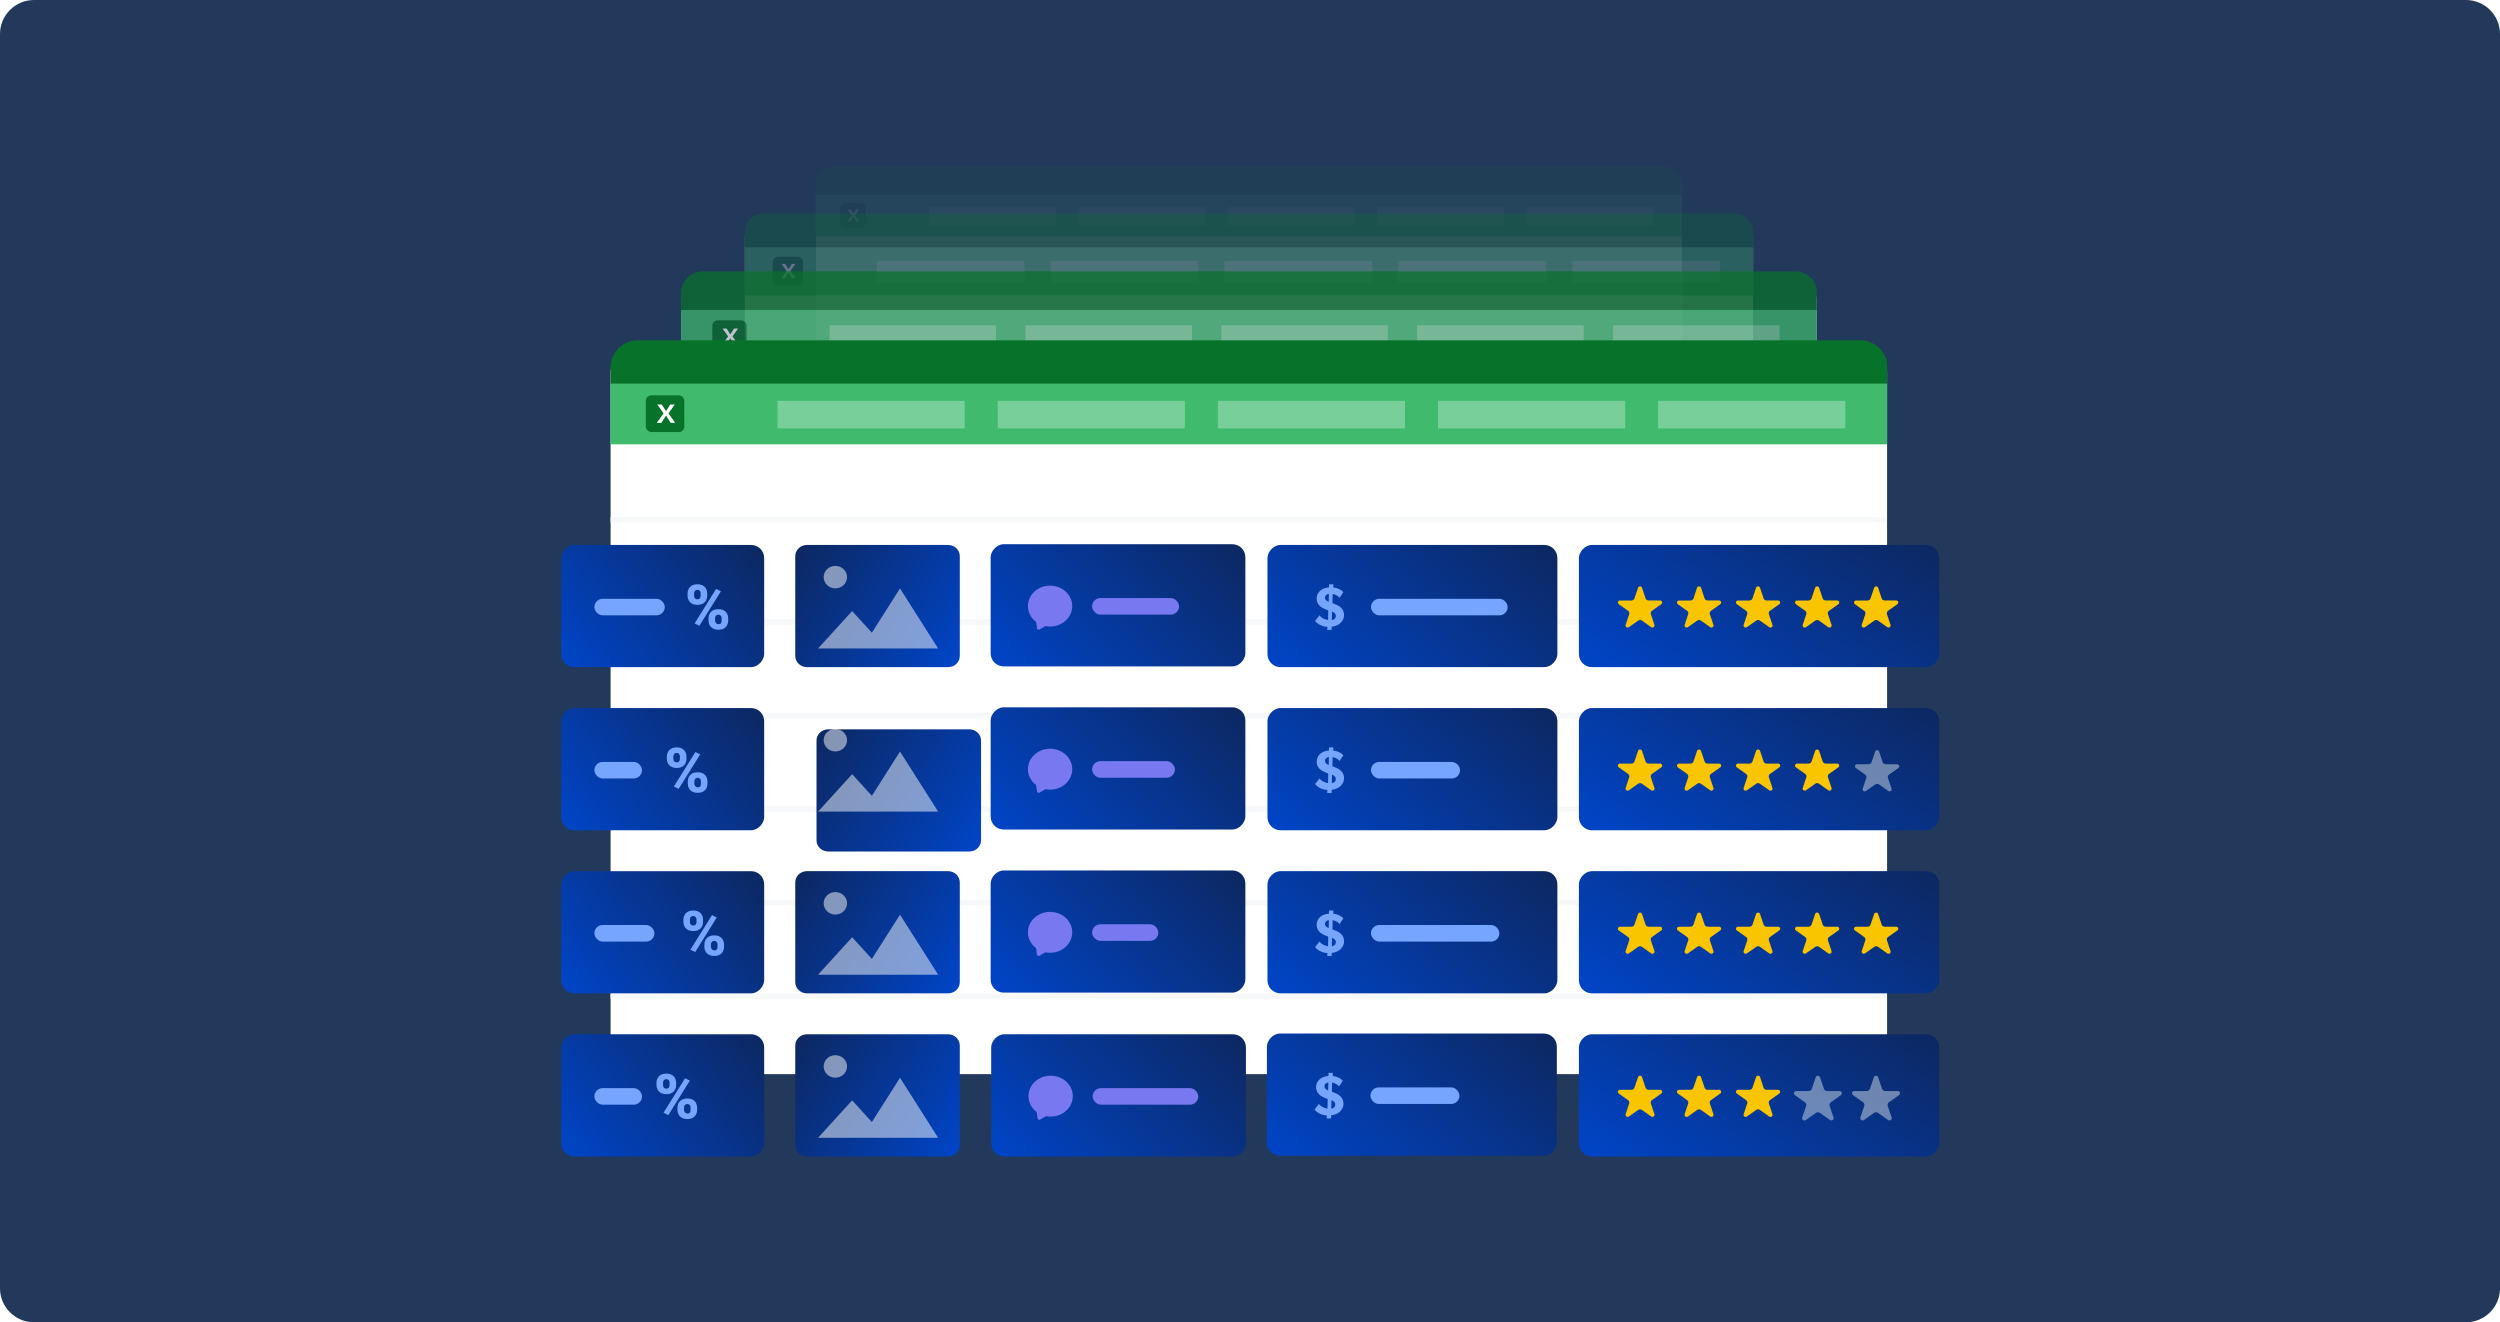 <svg width="588" height="311" viewBox="0 0 588 311" fill="none" xmlns="http://www.w3.org/2000/svg">
<path d="M0 8C0 3.582 3.582 0 8 0H580C584.418 0 588 3.582 588 8V303C588 307.418 584.418 311 580 311H8C3.582 311 0 307.418 0 303V8Z" fill="#22395B"/>
<g opacity="0.1">
<g clip-path="url(#clip0_6291_17954)">
<path d="M393.959 42.41H193.5C192.612 42.41 191.892 43.115 191.892 43.985V161.783C191.892 162.653 192.612 163.359 193.5 163.359H393.959C394.847 163.359 395.567 162.653 395.567 161.783V43.985C395.567 43.115 394.847 42.41 393.959 42.41Z" fill="white"/>
<path d="M395.567 39H191.892V45.998H395.567V39Z" fill="#07722A"/>
<path d="M395.567 45.914H191.892V55.604H395.567V45.914Z" fill="#40BB6E"/>
<path d="M395.477 83.495H191.892V84.373H395.477V83.495Z" fill="#F6F8FA"/>
<path d="M395.477 67.184H191.892V68.062H395.477V67.184Z" fill="#F6F8FA"/>
<path d="M395.477 98.424H191.892V99.302H395.477V98.424Z" fill="#F6F8FA"/>
<path d="M395.477 113.353H191.892V114.231H395.477V113.353Z" fill="#F6F8FA"/>
<path d="M395.477 128.282H191.892V129.16H395.477V128.282Z" fill="#F6F8FA"/>
<path d="M395.477 143.211H191.892V144.089H395.477V143.211Z" fill="#F6F8FA"/>
<rect x="197.51" y="47.782" width="6.147" height="5.855" rx="1.281" fill="#07722A"/>
<path d="M200.74 51.007L201.474 52.173H202.199L201.128 50.663L202.129 49.246H201.413L200.735 50.302L200.057 49.246H199.342L200.342 50.659L199.271 52.173H199.992L200.74 51.007Z" fill="white"/>
<rect opacity="0.3" x="359.044" y="48.66" width="29.858" height="4.391" fill="white"/>
<rect opacity="0.3" x="323.924" y="48.66" width="29.858" height="4.391" fill="white"/>
<rect opacity="0.3" x="253.662" y="48.66" width="29.858" height="4.391" fill="white"/>
<rect opacity="0.3" x="288.789" y="48.66" width="29.858" height="4.391" fill="white"/>
<rect opacity="0.3" x="218.539" y="48.66" width="29.858" height="4.391" fill="white"/>
</g>
</g>
<g opacity="0.3">
<g clip-path="url(#clip1_6291_17954)">
<path d="M410.464 54.117H177.044C176.01 54.117 175.171 54.938 175.171 55.952V193.119C175.171 194.132 176.01 194.954 177.044 194.954H410.464C411.498 194.954 412.336 194.132 412.336 193.119V55.952C412.336 54.938 411.498 54.117 410.464 54.117Z" fill="white"/>
<path d="M412.336 50.147H175.171V58.296H412.336V50.147Z" fill="#07722A"/>
<path d="M412.336 58.197H175.171V69.481H412.336V58.197Z" fill="#40BB6E"/>
<path d="M412.231 101.958H175.171V102.98H412.231V101.958Z" fill="#F6F8FA"/>
<path d="M412.231 82.966H175.171V83.988H412.231V82.966Z" fill="#F6F8FA"/>
<path d="M412.231 119.342H175.171V120.364H412.231V119.342Z" fill="#F6F8FA"/>
<path d="M412.231 136.725H175.171V137.748H412.231V136.725Z" fill="#F6F8FA"/>
<path d="M412.231 154.11H175.171V155.132H412.231V154.11Z" fill="#F6F8FA"/>
<path d="M412.231 171.493H175.171V172.516H412.231V171.493Z" fill="#F6F8FA"/>
<rect x="181.71" y="60.373" width="7.158" height="6.817" rx="1.281" fill="#07722A"/>
<path d="M185.463 64.127L186.318 65.486H187.162L185.915 63.727L187.08 62.077H186.247L185.458 63.307L184.668 62.077H183.835L185 63.722L183.753 65.486H184.592L185.463 64.127Z" fill="white"/>
<rect opacity="0.3" x="369.798" y="61.395" width="34.768" height="5.113" fill="white"/>
<rect opacity="0.3" x="328.892" y="61.395" width="34.768" height="5.113" fill="white"/>
<rect opacity="0.3" x="247.088" y="61.395" width="34.768" height="5.113" fill="white"/>
<rect opacity="0.3" x="287.982" y="61.395" width="34.768" height="5.113" fill="white"/>
<rect opacity="0.3" x="206.182" y="61.395" width="34.768" height="5.113" fill="white"/>
</g>
</g>
<g opacity="0.7">
<g clip-path="url(#clip2_6291_17954)">
<path d="M425.197 68.297H162.285C161.12 68.297 160.176 69.222 160.176 70.364V224.861C160.176 226.003 161.12 226.928 162.285 226.928H425.197C426.361 226.928 427.306 226.003 427.306 224.861V70.364C427.306 69.222 426.361 68.297 425.197 68.297Z" fill="white"/>
<path d="M427.306 63.826H160.176V73.005H427.306V63.826Z" fill="#07722A"/>
<path d="M427.306 72.893H160.176V85.602H427.306V72.893Z" fill="#40BB6E"/>
<path d="M427.187 122.182H160.176V123.334H427.187V122.182Z" fill="#F6F8FA"/>
<path d="M427.187 100.791H160.176V101.943H427.187V100.791Z" fill="#F6F8FA"/>
<path d="M427.187 141.763H160.176V142.915H427.187V141.763Z" fill="#F6F8FA"/>
<path d="M427.187 161.343H160.176V162.495H427.187V161.343Z" fill="#F6F8FA"/>
<path d="M427.187 180.924H160.176V182.075H427.187V180.924Z" fill="#F6F8FA"/>
<path d="M427.187 200.504H160.176V201.655H427.187V200.504Z" fill="#F6F8FA"/>
<rect x="167.543" y="75.344" width="8.062" height="7.679" rx="1.281" fill="#07722A"/>
<path d="M171.776 79.573L172.739 81.103H173.69L172.285 79.122L173.598 77.264H172.659L171.77 78.649L170.881 77.264H169.942L171.255 79.117L169.85 81.103H170.795L171.776 79.573Z" fill="white"/>
<rect opacity="0.3" x="379.398" y="76.495" width="39.16" height="5.759" fill="white"/>
<rect opacity="0.3" x="333.321" y="76.495" width="39.16" height="5.759" fill="white"/>
<rect opacity="0.3" x="241.184" y="76.495" width="39.16" height="5.759" fill="white"/>
<rect opacity="0.3" x="287.253" y="76.495" width="39.16" height="5.759" fill="white"/>
<rect opacity="0.3" x="195.111" y="76.495" width="39.16" height="5.759" fill="white"/>
</g>
</g>
<g clip-path="url(#clip3_6291_17954)">
<path d="M441.47 85.065H145.977C144.667 85.065 143.606 86.105 143.606 87.388V261.032C143.606 262.315 144.667 263.354 145.977 263.354H441.47C442.78 263.354 443.841 262.315 443.841 261.032V87.388C443.841 86.105 442.78 85.065 441.47 85.065Z" fill="white"/>
<path d="M443.841 80.039H143.606V90.356H443.841V80.039Z" fill="#07722A"/>
<path d="M443.841 90.23H143.606V104.514H443.841V90.23Z" fill="#40BB6E"/>
<path d="M443.707 145.628H143.606V146.923H443.707V145.628Z" fill="#F6F8FA"/>
<path d="M443.707 121.585H143.606V122.88H443.707V121.585Z" fill="#F6F8FA"/>
<path d="M443.707 167.635H143.606V168.93H443.707V167.635Z" fill="#F6F8FA"/>
<path d="M443.707 189.642H143.606V190.936H443.707V189.642Z" fill="#F6F8FA"/>
<path d="M443.707 211.649H143.606V212.943H443.707V211.649Z" fill="#F6F8FA"/>
<path d="M443.707 233.655H143.606V234.95H443.707V233.655Z" fill="#F6F8FA"/>
<rect x="151.891" y="92.985" width="9.062" height="8.63" rx="1.281" fill="#07722A"/>
<path d="M156.653 97.738L157.735 99.457H158.803L157.225 97.231L158.7 95.142H157.645L156.646 96.7L155.646 95.142H154.592L156.067 97.225L154.488 99.457H155.55L156.653 97.738Z" fill="white"/>
<rect opacity="0.3" x="389.997" y="94.279" width="44.014" height="6.473" fill="white"/>
<rect opacity="0.3" x="338.224" y="94.279" width="44.014" height="6.473" fill="white"/>
<rect opacity="0.3" x="234.662" y="94.279" width="44.014" height="6.473" fill="white"/>
<rect opacity="0.3" x="286.439" y="94.279" width="44.014" height="6.473" fill="white"/>
<rect opacity="0.3" x="182.873" y="94.279" width="44.014" height="6.473" fill="white"/>
</g>
<rect width="68.19" height="28.737" rx="3.068" transform="matrix(-1 0 0 1 366.297 128.172)" fill="url(#paint0_linear_6291_17954)"/>
<path d="M316.121 144.661C316.121 143.478 315.405 142.698 314.269 142.214L313.385 141.851L313.441 139.7C313.96 139.767 314.605 140.09 315.082 140.601L315.952 139.27C315.391 138.624 314.437 138.248 313.595 138.181L313.609 137.428H312.599L312.571 138.154C311.813 138.221 311.084 138.449 310.607 138.853C310.088 139.283 309.681 139.915 309.681 140.802C309.681 141.905 310.354 142.496 310.663 142.725C310.971 142.967 311.392 143.169 311.926 143.384L312.403 143.572L312.361 145.817C311.757 145.804 310.747 145.333 310.34 144.715L309.302 146.059C310.003 146.906 311.154 147.39 312.206 147.431L312.178 148.143H313.188L313.216 147.404C313.75 147.363 314.549 147.108 315.04 146.731C315.588 146.315 316.121 145.616 316.121 144.661ZM312.557 139.686L312.515 141.555L312.361 141.488C312.01 141.327 311.645 141.085 311.645 140.587C311.645 140.063 312.024 139.727 312.557 139.686ZM314.185 144.916C314.185 145.441 313.679 145.804 313.244 145.844L313.287 143.841L313.511 143.948C313.932 144.15 314.185 144.406 314.185 144.916Z" fill="#76A5FF"/>
<rect x="322.456" y="140.837" width="32.147" height="3.897" rx="1.948" fill="#76A5FF"/>
<rect width="68.19" height="28.737" rx="3.068" transform="matrix(-1 0 0 1 366.297 166.536)" fill="url(#paint1_linear_6291_17954)"/>
<path d="M316.121 183.024C316.121 181.841 315.405 181.061 314.269 180.577L313.385 180.214L313.441 178.063C313.96 178.13 314.605 178.453 315.082 178.964L315.952 177.633C315.391 176.987 314.437 176.611 313.595 176.544L313.609 175.791H312.599L312.571 176.517C311.813 176.584 311.084 176.812 310.607 177.216C310.088 177.646 309.681 178.278 309.681 179.165C309.681 180.268 310.354 180.859 310.663 181.088C310.971 181.33 311.392 181.532 311.926 181.747L312.403 181.935L312.361 184.18C311.757 184.167 310.747 183.696 310.34 183.078L309.302 184.422C310.003 185.269 311.154 185.753 312.206 185.794L312.178 186.506H313.188L313.216 185.767C313.75 185.726 314.549 185.471 315.04 185.094C315.588 184.678 316.121 183.979 316.121 183.024ZM312.557 178.049L312.515 179.918L312.361 179.851C312.01 179.69 311.645 179.448 311.645 178.95C311.645 178.426 312.024 178.09 312.557 178.049ZM314.185 183.279C314.185 183.804 313.679 184.167 313.244 184.207L313.287 182.204L313.511 182.311C313.932 182.513 314.185 182.768 314.185 183.279Z" fill="#76A5FF"/>
<rect x="322.456" y="179.2" width="20.944" height="3.897" rx="1.948" fill="#76A5FF"/>
<rect width="68.19" height="28.737" rx="3.068" transform="matrix(-1 0 0 1 366.297 204.898)" fill="url(#paint2_linear_6291_17954)"/>
<path d="M316.121 221.386C316.121 220.203 315.405 219.423 314.269 218.939L313.385 218.576L313.441 216.425C313.96 216.492 314.605 216.815 315.082 217.326L315.952 215.995C315.391 215.349 314.437 214.973 313.595 214.906L313.609 214.153H312.599L312.571 214.879C311.813 214.946 311.084 215.175 310.607 215.578C310.088 216.008 309.681 216.64 309.681 217.527C309.681 218.63 310.354 219.222 310.663 219.45C310.971 219.692 311.392 219.894 311.926 220.109L312.403 220.297L312.361 222.542C311.757 222.529 310.747 222.058 310.34 221.44L309.302 222.784C310.003 223.631 311.154 224.115 312.206 224.156L312.178 224.868H313.188L313.216 224.129C313.75 224.089 314.549 223.833 315.04 223.457C315.588 223.04 316.121 222.341 316.121 221.386ZM312.557 216.412L312.515 218.28L312.361 218.213C312.01 218.052 311.645 217.81 311.645 217.312C311.645 216.788 312.024 216.452 312.557 216.412ZM314.185 221.642C314.185 222.166 313.679 222.529 313.244 222.569L313.287 220.566L313.511 220.674C313.932 220.875 314.185 221.131 314.185 221.642Z" fill="#76A5FF"/>
<rect x="322.456" y="217.562" width="30.198" height="3.897" rx="1.948" fill="#76A5FF"/>
<rect width="68.19" height="28.737" rx="3.068" transform="matrix(-1 0 0 1 366.167 243.09)" fill="url(#paint3_linear_6291_17954)"/>
<path d="M315.99 259.577C315.99 258.394 315.275 257.614 314.138 257.13L313.254 256.767L313.311 254.616C313.83 254.683 314.475 255.005 314.952 255.516L315.822 254.185C315.261 253.54 314.307 253.164 313.465 253.096L313.479 252.343H312.469L312.441 253.069C311.683 253.137 310.953 253.365 310.476 253.769C309.957 254.199 309.55 254.831 309.55 255.718C309.55 256.821 310.224 257.412 310.532 257.641C310.841 257.883 311.262 258.084 311.795 258.299L312.272 258.488L312.23 260.733C311.627 260.72 310.617 260.249 310.21 259.63L309.171 260.975C309.873 261.822 311.024 262.306 312.076 262.346L312.048 263.059H313.058L313.086 262.319C313.619 262.279 314.419 262.024 314.91 261.647C315.457 261.23 315.99 260.531 315.99 259.577ZM312.427 254.602L312.385 256.471L312.23 256.404C311.879 256.242 311.515 256 311.515 255.503C311.515 254.979 311.893 254.642 312.427 254.602ZM314.054 259.832C314.054 260.356 313.549 260.72 313.114 260.76L313.156 258.757L313.381 258.864C313.802 259.066 314.054 259.321 314.054 259.832Z" fill="#76A5FF"/>
<rect x="322.326" y="255.753" width="20.944" height="3.897" rx="1.948" fill="#76A5FF"/>
<rect width="59.91" height="28.737" rx="3.068" transform="matrix(-1 0 0 1 292.91 128)" fill="url(#paint4_linear_6291_17954)"/>
<rect x="256.86" y="140.664" width="20.457" height="3.897" rx="1.948" fill="#7879F1"/>
<path fill-rule="evenodd" clip-rule="evenodd" d="M246.98 147.362C249.858 147.362 252.191 145.208 252.191 142.552C252.191 139.895 249.858 137.741 246.98 137.741C244.101 137.741 241.768 139.895 241.768 142.552C241.768 144.06 242.52 145.405 243.696 146.287L243.893 147.768C243.931 148.051 244.246 148.205 244.493 148.061L245.875 147.254C246.231 147.325 246.601 147.362 246.98 147.362Z" fill="#7879F1"/>
<rect width="59.91" height="28.737" rx="3.068" transform="matrix(-1 0 0 1 292.91 166.363)" fill="url(#paint5_linear_6291_17954)"/>
<rect x="256.86" y="179.026" width="19.483" height="3.897" rx="1.948" fill="#7879F1"/>
<path fill-rule="evenodd" clip-rule="evenodd" d="M246.98 185.725C249.858 185.725 252.191 183.571 252.191 180.915C252.191 178.258 249.858 176.104 246.98 176.104C244.101 176.104 241.768 178.258 241.768 180.915C241.768 182.423 242.52 183.768 243.696 184.65L243.893 186.131C243.931 186.414 244.246 186.568 244.493 186.424L245.875 185.617C246.231 185.688 246.601 185.725 246.98 185.725Z" fill="#7879F1"/>
<rect width="59.91" height="28.737" rx="3.068" transform="matrix(-1 0 0 1 292.91 204.727)" fill="url(#paint6_linear_6291_17954)"/>
<rect x="256.86" y="217.391" width="15.586" height="3.897" rx="1.948" fill="#7879F1"/>
<path fill-rule="evenodd" clip-rule="evenodd" d="M246.98 224.089C249.858 224.089 252.191 221.936 252.191 219.279C252.191 216.622 249.858 214.468 246.98 214.468C244.101 214.468 241.768 216.622 241.768 219.279C241.768 220.787 242.52 222.133 243.696 223.015L243.893 224.495C243.931 224.779 244.246 224.932 244.493 224.788L245.875 223.981C246.231 224.052 246.601 224.089 246.98 224.089Z" fill="#7879F1"/>
<rect width="59.91" height="28.737" rx="3.068" transform="matrix(-1 0 0 1 293.04 243.262)" fill="url(#paint7_linear_6291_17954)"/>
<rect x="256.991" y="255.926" width="24.84" height="3.897" rx="1.948" fill="#7879F1"/>
<path fill-rule="evenodd" clip-rule="evenodd" d="M247.11 262.625C249.988 262.625 252.321 260.471 252.321 257.814C252.321 255.157 249.988 253.004 247.11 253.004C244.232 253.004 241.898 255.157 241.898 257.814C241.898 259.322 242.65 260.668 243.826 261.55L244.024 263.03C244.062 263.314 244.376 263.468 244.623 263.323L246.006 262.516C246.362 262.587 246.731 262.625 247.11 262.625Z" fill="#7879F1"/>
<rect width="84.75" height="28.737" rx="3.068" transform="matrix(-1 0 0 1 456.11 128.172)" fill="url(#paint8_linear_6291_17954)"/>
<path d="M390.505 141.237H387.741V141.232C387.587 141.23 387.438 141.185 387.314 141.101C387.19 141.017 387.096 140.9 387.046 140.765C387.038 140.744 387.031 140.723 387.025 140.702L386.213 138.278L386.193 138.217C386.159 138.125 386.093 138.047 386.007 137.992C385.92 137.938 385.818 137.91 385.713 137.914C385.609 137.918 385.509 137.953 385.427 138.014C385.346 138.075 385.287 138.158 385.261 138.252L384.44 140.692C384.44 140.694 384.44 140.695 384.44 140.697C384.433 140.722 384.425 140.747 384.415 140.772C384.364 140.906 384.27 141.022 384.146 141.104C384.021 141.187 383.873 141.232 383.72 141.233V141.238H380.953C380.833 141.257 380.724 141.316 380.646 141.404C380.568 141.492 380.526 141.602 380.528 141.716C380.528 141.79 380.545 141.862 380.579 141.929C380.613 141.995 380.662 142.054 380.723 142.1L380.746 142.117L382.894 143.64C382.997 143.708 383.08 143.798 383.137 143.903C383.194 144.007 383.223 144.123 383.222 144.24C383.222 144.294 383.215 144.349 383.202 144.402C383.193 144.443 383.18 144.483 383.163 144.521L382.348 146.958V146.967L382.342 146.984C382.329 147.029 382.322 147.076 382.322 147.122C382.32 147.185 382.331 147.247 382.355 147.305C382.379 147.363 382.415 147.416 382.461 147.461C382.507 147.506 382.562 147.542 382.623 147.567C382.685 147.593 382.75 147.606 382.817 147.607C382.904 147.608 382.989 147.586 383.064 147.544L383.15 147.485L385.283 145.978L385.33 145.944C385.448 145.867 385.588 145.826 385.732 145.825C385.876 145.823 386.017 145.863 386.137 145.937C386.163 145.952 386.188 145.97 386.212 145.989L388.332 147.49L388.392 147.533C388.47 147.579 388.56 147.602 388.653 147.602C388.719 147.6 388.785 147.586 388.846 147.561C388.907 147.536 388.962 147.5 389.008 147.455C389.054 147.41 389.09 147.357 389.114 147.299C389.138 147.241 389.149 147.179 389.147 147.117C389.147 147.068 389.14 147.02 389.125 146.973C389.125 146.966 389.119 146.958 389.118 146.95L388.299 144.504C388.286 144.473 388.275 144.44 388.267 144.407C388.233 144.273 388.239 144.133 388.285 144.003C388.331 143.872 388.415 143.756 388.528 143.667C388.546 143.653 388.565 143.64 388.584 143.627L390.709 142.124L390.773 142.078C390.829 142.031 390.873 141.975 390.903 141.911C390.933 141.848 390.948 141.78 390.947 141.711C390.947 141.595 390.902 141.484 390.821 141.397C390.74 141.31 390.628 141.253 390.505 141.237Z" fill="#F9C400"/>
<path d="M404.386 141.237H401.622V141.232C401.468 141.23 401.319 141.184 401.195 141.101C401.071 141.017 400.977 140.9 400.927 140.765C400.919 140.744 400.912 140.723 400.906 140.702L400.094 138.278L400.074 138.217C400.039 138.125 399.973 138.047 399.887 137.992C399.801 137.938 399.698 137.91 399.593 137.914C399.489 137.918 399.389 137.953 399.307 138.014C399.226 138.075 399.168 138.158 399.141 138.252L398.32 140.692C398.32 140.694 398.32 140.695 398.32 140.697C398.313 140.722 398.305 140.747 398.295 140.772C398.244 140.906 398.15 141.022 398.026 141.104C397.902 141.187 397.753 141.232 397.601 141.233V141.238H394.833C394.713 141.257 394.604 141.316 394.526 141.404C394.448 141.492 394.406 141.602 394.408 141.716C394.408 141.79 394.425 141.862 394.459 141.929C394.493 141.995 394.542 142.054 394.604 142.1L394.626 142.117L396.775 143.64C396.901 143.725 396.997 143.843 397.052 143.979C397.107 144.115 397.117 144.263 397.083 144.405C397.073 144.446 397.06 144.486 397.043 144.524L396.228 146.961V146.97L396.222 146.988C396.209 147.033 396.202 147.079 396.202 147.126C396.2 147.188 396.211 147.25 396.235 147.308C396.259 147.366 396.295 147.419 396.341 147.464C396.387 147.51 396.442 147.545 396.503 147.571C396.565 147.596 396.631 147.609 396.697 147.61C396.784 147.611 396.869 147.589 396.944 147.548L397.031 147.488L399.163 145.981L399.21 145.947C399.328 145.871 399.469 145.829 399.612 145.828C399.756 145.827 399.897 145.866 400.017 145.94C400.044 145.955 400.069 145.973 400.092 145.992L402.212 147.493L402.272 147.536C402.35 147.582 402.441 147.606 402.533 147.605C402.599 147.603 402.665 147.59 402.726 147.565C402.787 147.539 402.842 147.503 402.888 147.458C402.934 147.413 402.97 147.36 402.994 147.302C403.018 147.244 403.029 147.182 403.027 147.12C403.028 147.071 403.02 147.023 403.005 146.976C403.005 146.969 402.999 146.961 402.997 146.953L402.179 144.507C402.165 144.476 402.154 144.443 402.147 144.41C402.132 144.352 402.124 144.294 402.124 144.235C402.123 144.128 402.148 144.021 402.196 143.923C402.245 143.825 402.316 143.739 402.404 143.67C402.422 143.655 402.442 143.642 402.461 143.629L404.586 142.127L404.65 142.08C404.705 142.034 404.749 141.977 404.779 141.914C404.809 141.851 404.824 141.782 404.823 141.713C404.824 141.598 404.781 141.486 404.7 141.399C404.62 141.311 404.508 141.254 404.386 141.237Z" fill="#F9C400"/>
<path d="M418.266 141.237H415.501V141.232C415.348 141.23 415.199 141.184 415.075 141.101C414.951 141.017 414.857 140.9 414.807 140.765C414.799 140.744 414.791 140.723 414.786 140.702L413.974 138.278L413.953 138.217C413.919 138.125 413.853 138.047 413.767 137.992C413.68 137.938 413.578 137.91 413.473 137.914C413.369 137.918 413.269 137.953 413.187 138.014C413.106 138.075 413.047 138.158 413.021 138.252L412.2 140.692C412.2 140.692 412.2 140.693 412.2 140.697C412.193 140.722 412.185 140.747 412.175 140.772C412.124 140.906 412.03 141.022 411.906 141.104C411.781 141.187 411.633 141.231 411.48 141.233V141.238H408.713C408.593 141.257 408.484 141.316 408.406 141.404C408.328 141.492 408.286 141.602 408.288 141.716C408.287 141.79 408.304 141.863 408.338 141.929C408.372 141.996 408.422 142.054 408.483 142.1L408.506 142.117L410.654 143.64C410.78 143.725 410.877 143.843 410.932 143.979C410.986 144.115 410.997 144.263 410.962 144.405C410.953 144.446 410.94 144.486 410.923 144.524L410.108 146.961V146.97L410.102 146.988C410.088 147.033 410.082 147.079 410.082 147.126C410.08 147.188 410.091 147.25 410.115 147.308C410.139 147.366 410.175 147.419 410.221 147.464C410.267 147.51 410.322 147.545 410.383 147.571C410.444 147.596 410.51 147.609 410.577 147.61C410.664 147.611 410.749 147.589 410.824 147.548L410.91 147.488L413.043 145.981L413.09 145.947C413.208 145.871 413.348 145.829 413.492 145.828C413.636 145.827 413.777 145.866 413.897 145.94C413.923 145.955 413.948 145.973 413.972 145.992L416.092 147.493L416.152 147.536C416.23 147.582 416.32 147.606 416.413 147.605C416.479 147.603 416.545 147.59 416.606 147.565C416.667 147.539 416.722 147.503 416.768 147.458C416.814 147.413 416.85 147.36 416.874 147.302C416.898 147.244 416.909 147.182 416.907 147.12C416.907 147.071 416.9 147.023 416.885 146.976C416.885 146.969 416.879 146.961 416.878 146.953L416.059 144.507C416.046 144.476 416.035 144.443 416.027 144.41C416.012 144.352 416.005 144.294 416.005 144.235C416.004 144.128 416.029 144.021 416.077 143.923C416.125 143.825 416.196 143.739 416.285 143.67C416.303 143.655 416.322 143.642 416.341 143.629L418.466 142.127L418.531 142.08C418.587 142.034 418.631 141.977 418.661 141.914C418.691 141.851 418.706 141.782 418.705 141.713C418.706 141.598 418.662 141.486 418.581 141.398C418.501 141.311 418.389 141.254 418.266 141.237Z" fill="#F9C400"/>
<path d="M432.162 141.237H429.397V141.232C429.244 141.23 429.095 141.184 428.97 141.101C428.846 141.017 428.753 140.9 428.703 140.765C428.694 140.744 428.687 140.723 428.681 140.702L427.87 138.278L427.849 138.217C427.814 138.125 427.749 138.047 427.662 137.992C427.576 137.938 427.473 137.91 427.369 137.914C427.265 137.918 427.164 137.953 427.083 138.014C427.001 138.075 426.943 138.158 426.916 138.252L426.095 140.692C426.095 140.694 426.095 140.695 426.095 140.697C426.089 140.722 426.08 140.747 426.07 140.772C426.019 140.906 425.925 141.022 425.801 141.104C425.677 141.187 425.529 141.232 425.376 141.233V141.238H422.609C422.488 141.257 422.379 141.316 422.301 141.404C422.223 141.492 422.182 141.602 422.184 141.716C422.183 141.79 422.2 141.863 422.234 141.929C422.268 141.996 422.317 142.054 422.379 142.1L422.402 142.117L424.55 143.64C424.676 143.725 424.773 143.843 424.827 143.979C424.882 144.115 424.893 144.263 424.858 144.405C424.849 144.446 424.835 144.486 424.818 144.524L424.003 146.961V146.97L423.996 146.988C423.983 147.033 423.977 147.079 423.976 147.126C423.974 147.188 423.986 147.25 424.01 147.308C424.034 147.366 424.07 147.419 424.116 147.464C424.162 147.51 424.217 147.545 424.278 147.571C424.339 147.596 424.405 147.609 424.472 147.61C424.559 147.611 424.644 147.589 424.718 147.548L424.805 147.488L426.938 145.981L426.985 145.947C427.103 145.871 427.243 145.829 427.387 145.828C427.531 145.827 427.672 145.866 427.792 145.94C427.818 145.955 427.844 145.973 427.867 145.992L429.988 147.493L430.048 147.536C430.126 147.582 430.216 147.606 430.308 147.605C430.375 147.603 430.441 147.59 430.502 147.565C430.563 147.539 430.618 147.503 430.664 147.458C430.709 147.413 430.745 147.36 430.769 147.302C430.793 147.244 430.805 147.182 430.803 147.12C430.803 147.071 430.795 147.023 430.78 146.976C430.78 146.969 430.775 146.961 430.772 146.953L429.954 144.507C429.94 144.476 429.93 144.443 429.922 144.41C429.907 144.352 429.899 144.294 429.899 144.235C429.899 144.128 429.923 144.021 429.972 143.923C430.02 143.825 430.091 143.739 430.18 143.67C430.198 143.655 430.217 143.642 430.236 143.629L432.361 142.127L432.425 142.08C432.481 142.034 432.525 141.977 432.555 141.914C432.585 141.851 432.6 141.782 432.599 141.713C432.6 141.598 432.556 141.486 432.476 141.399C432.395 141.311 432.284 141.254 432.162 141.237Z" fill="#F9C400"/>
<path d="M446.038 141.237H443.274V141.232C443.12 141.23 442.971 141.184 442.847 141.101C442.723 141.017 442.63 140.9 442.58 140.765C442.571 140.744 442.564 140.723 442.558 140.702L441.747 138.278L441.726 138.217C441.691 138.125 441.626 138.047 441.539 137.992C441.453 137.938 441.35 137.91 441.246 137.914C441.141 137.918 441.041 137.953 440.96 138.014C440.878 138.075 440.82 138.158 440.793 138.252L439.972 140.692C439.972 140.692 439.972 140.693 439.972 140.697C439.966 140.722 439.957 140.747 439.947 140.772C439.896 140.906 439.802 141.022 439.678 141.104C439.554 141.187 439.405 141.232 439.253 141.233V141.238H436.485C436.364 141.257 436.255 141.316 436.177 141.404C436.099 141.492 436.058 141.602 436.06 141.716C436.059 141.79 436.076 141.862 436.11 141.929C436.144 141.995 436.193 142.054 436.255 142.1L436.278 142.117L438.429 143.638C438.555 143.724 438.651 143.842 438.706 143.978C438.761 144.114 438.771 144.262 438.737 144.403C438.727 144.444 438.714 144.484 438.697 144.523L437.882 146.96V146.968L437.876 146.986C437.862 147.031 437.855 147.077 437.855 147.124C437.853 147.186 437.864 147.248 437.888 147.306C437.912 147.364 437.948 147.418 437.994 147.463C438.04 147.508 438.095 147.544 438.157 147.569C438.218 147.594 438.284 147.608 438.35 147.609C438.437 147.609 438.522 147.587 438.597 147.546L438.684 147.486L440.816 145.979L440.863 145.945C440.982 145.869 441.122 145.828 441.266 145.827C441.41 145.825 441.55 145.864 441.67 145.938C441.697 145.954 441.722 145.971 441.745 145.991L443.866 147.492L443.925 147.535C444.003 147.58 444.094 147.604 444.186 147.603C444.252 147.602 444.318 147.588 444.379 147.563C444.44 147.538 444.495 147.502 444.541 147.457C444.587 147.412 444.623 147.358 444.647 147.3C444.671 147.242 444.682 147.181 444.68 147.119C444.681 147.07 444.673 147.022 444.658 146.975C444.658 146.968 444.653 146.959 444.65 146.951L443.832 144.506C443.818 144.474 443.807 144.441 443.8 144.408C443.785 144.351 443.777 144.292 443.777 144.234C443.776 144.126 443.801 144.019 443.849 143.922C443.898 143.824 443.969 143.737 444.057 143.668C444.076 143.653 444.095 143.641 444.114 143.628L446.239 142.125L446.303 142.078C446.358 142.032 446.402 141.975 446.432 141.912C446.462 141.849 446.477 141.781 446.477 141.711C446.477 141.596 446.433 141.485 446.353 141.398C446.272 141.311 446.161 141.254 446.038 141.237Z" fill="#F9C400"/>
<rect width="84.75" height="28.737" rx="3.068" transform="matrix(-1 0 0 1 456.11 166.536)" fill="url(#paint9_linear_6291_17954)"/>
<path d="M390.505 179.6H387.741V179.595C387.587 179.593 387.438 179.548 387.314 179.464C387.19 179.38 387.096 179.263 387.046 179.128C387.038 179.107 387.031 179.086 387.025 179.065L386.213 176.641L386.193 176.58C386.159 176.489 386.093 176.41 386.007 176.355C385.92 176.301 385.818 176.273 385.713 176.277C385.609 176.281 385.509 176.316 385.427 176.377C385.346 176.438 385.287 176.521 385.261 176.615L384.44 179.056C384.44 179.057 384.44 179.059 384.44 179.06C384.433 179.085 384.425 179.11 384.415 179.135C384.364 179.269 384.27 179.385 384.146 179.467C384.021 179.55 383.873 179.595 383.72 179.596V179.601H380.953C380.833 179.621 380.724 179.68 380.646 179.767C380.568 179.855 380.526 179.965 380.528 180.079C380.528 180.153 380.545 180.225 380.579 180.292C380.613 180.358 380.662 180.417 380.723 180.463L380.746 180.48L382.894 182.003C382.997 182.071 383.08 182.161 383.137 182.266C383.194 182.37 383.223 182.486 383.222 182.603C383.222 182.658 383.215 182.712 383.202 182.765C383.193 182.806 383.18 182.846 383.163 182.884L382.348 185.321V185.33L382.342 185.348C382.329 185.393 382.322 185.439 382.322 185.486C382.32 185.548 382.331 185.61 382.355 185.668C382.379 185.726 382.415 185.779 382.461 185.824C382.507 185.87 382.562 185.905 382.623 185.931C382.685 185.956 382.75 185.969 382.817 185.97C382.904 185.971 382.989 185.949 383.064 185.907L383.15 185.848L385.283 184.341L385.33 184.307C385.448 184.231 385.588 184.189 385.732 184.188C385.876 184.186 386.017 184.226 386.137 184.3C386.163 184.315 386.188 184.333 386.212 184.352L388.332 185.853L388.392 185.896C388.47 185.942 388.56 185.966 388.653 185.965C388.719 185.963 388.785 185.949 388.846 185.924C388.907 185.899 388.962 185.863 389.008 185.818C389.054 185.773 389.09 185.72 389.114 185.662C389.138 185.604 389.149 185.542 389.147 185.48C389.147 185.431 389.14 185.383 389.125 185.336C389.125 185.329 389.119 185.321 389.118 185.313L388.299 182.867C388.286 182.836 388.275 182.803 388.267 182.77C388.233 182.636 388.239 182.496 388.285 182.366C388.331 182.235 388.415 182.119 388.528 182.03C388.546 182.016 388.565 182.003 388.584 181.99L390.709 180.487L390.773 180.441C390.829 180.395 390.873 180.338 390.903 180.275C390.933 180.211 390.948 180.143 390.947 180.074C390.947 179.958 390.902 179.847 390.821 179.76C390.74 179.673 390.628 179.616 390.505 179.6Z" fill="#F9C400"/>
<path d="M404.386 179.6H401.622V179.595C401.468 179.593 401.319 179.548 401.195 179.464C401.071 179.38 400.977 179.263 400.927 179.128C400.919 179.107 400.912 179.086 400.906 179.065L400.094 176.641L400.074 176.58C400.039 176.489 399.973 176.41 399.887 176.355C399.801 176.301 399.698 176.273 399.593 176.277C399.489 176.281 399.389 176.316 399.307 176.377C399.226 176.438 399.168 176.521 399.141 176.615L398.32 179.056C398.32 179.057 398.32 179.059 398.32 179.06C398.313 179.086 398.305 179.11 398.295 179.135C398.244 179.269 398.15 179.385 398.026 179.467C397.902 179.55 397.753 179.595 397.601 179.596V179.601H394.833C394.713 179.621 394.604 179.68 394.526 179.767C394.448 179.855 394.406 179.965 394.408 180.079C394.408 180.153 394.425 180.226 394.459 180.292C394.493 180.358 394.542 180.417 394.604 180.463L394.626 180.48L396.775 182.003C396.901 182.088 396.997 182.206 397.052 182.342C397.107 182.478 397.117 182.626 397.083 182.768C397.073 182.809 397.06 182.849 397.043 182.888L396.228 185.324V185.333L396.222 185.351C396.209 185.396 396.202 185.443 396.202 185.489C396.2 185.551 396.211 185.613 396.235 185.671C396.259 185.729 396.295 185.783 396.341 185.828C396.387 185.873 396.442 185.909 396.503 185.934C396.565 185.959 396.631 185.972 396.697 185.974C396.784 185.974 396.869 185.953 396.944 185.911L397.031 185.851L399.163 184.344L399.21 184.31C399.328 184.234 399.469 184.193 399.612 184.191C399.756 184.19 399.897 184.229 400.017 184.303C400.044 184.319 400.069 184.336 400.092 184.355L402.212 185.856L402.272 185.899C402.35 185.945 402.441 185.969 402.533 185.968C402.599 185.967 402.665 185.953 402.726 185.928C402.787 185.903 402.842 185.866 402.888 185.821C402.934 185.776 402.97 185.723 402.994 185.665C403.018 185.607 403.029 185.545 403.027 185.483C403.028 185.435 403.02 185.386 403.005 185.34C403.005 185.332 402.999 185.324 402.997 185.316L402.179 182.871C402.165 182.839 402.154 182.806 402.147 182.773C402.132 182.716 402.124 182.657 402.124 182.598C402.123 182.491 402.148 182.384 402.196 182.286C402.245 182.189 402.316 182.102 402.404 182.033C402.422 182.018 402.442 182.005 402.461 181.993L404.586 180.49L404.65 180.443C404.705 180.397 404.749 180.34 404.779 180.277C404.809 180.214 404.824 180.145 404.823 180.076C404.824 179.961 404.781 179.849 404.7 179.762C404.62 179.674 404.508 179.617 404.386 179.6Z" fill="#F9C400"/>
<path d="M418.266 179.6H415.501V179.595C415.348 179.593 415.199 179.548 415.075 179.464C414.951 179.38 414.857 179.263 414.807 179.128C414.799 179.107 414.791 179.086 414.786 179.065L413.974 176.641L413.953 176.58C413.919 176.489 413.853 176.41 413.767 176.355C413.68 176.301 413.578 176.273 413.473 176.277C413.369 176.281 413.269 176.316 413.187 176.377C413.106 176.438 413.047 176.521 413.021 176.615L412.2 179.056C412.2 179.056 412.2 179.056 412.2 179.06C412.193 179.086 412.185 179.11 412.175 179.135C412.124 179.269 412.03 179.385 411.906 179.467C411.781 179.55 411.633 179.595 411.48 179.596V179.601H408.713C408.593 179.621 408.484 179.68 408.406 179.767C408.328 179.855 408.286 179.965 408.288 180.079C408.287 180.153 408.304 180.226 408.338 180.292C408.372 180.359 408.422 180.417 408.483 180.463L408.506 180.48L410.654 182.003C410.78 182.088 410.877 182.206 410.932 182.342C410.986 182.478 410.997 182.626 410.962 182.768C410.953 182.809 410.94 182.849 410.923 182.888L410.108 185.324V185.333L410.102 185.351C410.088 185.396 410.082 185.443 410.082 185.489C410.08 185.551 410.091 185.613 410.115 185.671C410.139 185.729 410.175 185.783 410.221 185.828C410.267 185.873 410.322 185.909 410.383 185.934C410.444 185.959 410.51 185.972 410.577 185.974C410.664 185.974 410.749 185.953 410.824 185.911L410.91 185.851L413.043 184.344L413.09 184.31C413.208 184.234 413.348 184.193 413.492 184.191C413.636 184.19 413.777 184.229 413.897 184.303C413.923 184.319 413.948 184.336 413.972 184.355L416.092 185.856L416.152 185.899C416.23 185.945 416.32 185.969 416.413 185.968C416.479 185.967 416.545 185.953 416.606 185.928C416.667 185.903 416.722 185.866 416.768 185.821C416.814 185.776 416.85 185.723 416.874 185.665C416.898 185.607 416.909 185.545 416.907 185.483C416.907 185.435 416.9 185.386 416.885 185.34C416.885 185.332 416.879 185.324 416.878 185.316L416.059 182.871C416.046 182.839 416.035 182.806 416.027 182.773C416.012 182.716 416.005 182.657 416.005 182.598C416.004 182.491 416.029 182.384 416.077 182.286C416.125 182.189 416.196 182.102 416.285 182.033C416.303 182.018 416.322 182.005 416.341 181.993L418.466 180.49L418.531 180.443C418.587 180.397 418.631 180.34 418.661 180.277C418.691 180.214 418.706 180.145 418.705 180.076C418.706 179.961 418.662 179.849 418.581 179.761C418.501 179.674 418.389 179.617 418.266 179.6Z" fill="#F9C400"/>
<path d="M432.162 179.6H429.397V179.595C429.244 179.593 429.095 179.548 428.97 179.464C428.846 179.38 428.753 179.263 428.703 179.128C428.694 179.107 428.687 179.086 428.681 179.065L427.87 176.641L427.849 176.58C427.814 176.489 427.749 176.41 427.662 176.355C427.576 176.301 427.473 176.273 427.369 176.277C427.265 176.281 427.164 176.316 427.083 176.377C427.001 176.438 426.943 176.521 426.916 176.615L426.095 179.056C426.095 179.057 426.095 179.059 426.095 179.06C426.089 179.086 426.08 179.11 426.07 179.135C426.019 179.269 425.925 179.385 425.801 179.467C425.677 179.55 425.529 179.595 425.376 179.596V179.601H422.609C422.488 179.621 422.379 179.68 422.301 179.767C422.223 179.855 422.182 179.965 422.184 180.079C422.183 180.153 422.2 180.226 422.234 180.292C422.268 180.359 422.317 180.417 422.379 180.463L422.402 180.48L424.55 182.003C424.676 182.088 424.773 182.206 424.827 182.342C424.882 182.478 424.893 182.626 424.858 182.768C424.849 182.809 424.835 182.849 424.818 182.888L424.003 185.324V185.333L423.996 185.351C423.983 185.396 423.977 185.443 423.976 185.489C423.974 185.551 423.986 185.613 424.01 185.671C424.034 185.729 424.07 185.783 424.116 185.828C424.162 185.873 424.217 185.909 424.278 185.934C424.339 185.959 424.405 185.972 424.472 185.974C424.559 185.974 424.644 185.953 424.718 185.911L424.805 185.851L426.938 184.344L426.985 184.31C427.103 184.234 427.243 184.193 427.387 184.191C427.531 184.19 427.672 184.229 427.792 184.303C427.818 184.319 427.844 184.336 427.867 184.355L429.988 185.856L430.048 185.899C430.126 185.945 430.216 185.969 430.308 185.968C430.375 185.967 430.441 185.953 430.502 185.928C430.563 185.903 430.618 185.866 430.664 185.821C430.709 185.776 430.745 185.723 430.769 185.665C430.793 185.607 430.805 185.545 430.803 185.483C430.803 185.435 430.795 185.386 430.78 185.34C430.78 185.332 430.775 185.324 430.772 185.316L429.954 182.871C429.94 182.839 429.93 182.806 429.922 182.773C429.907 182.716 429.899 182.657 429.899 182.598C429.899 182.491 429.923 182.384 429.972 182.286C430.02 182.189 430.091 182.102 430.18 182.033C430.198 182.018 430.217 182.005 430.236 181.993L432.361 180.49L432.425 180.443C432.481 180.397 432.525 180.34 432.555 180.277C432.585 180.214 432.6 180.145 432.599 180.076C432.6 179.961 432.556 179.849 432.476 179.762C432.395 179.674 432.284 179.617 432.162 179.6Z" fill="#F9C400"/>
<path opacity="0.5" d="M446.269 179.762H443.504V179.757C443.351 179.755 443.202 179.709 443.078 179.626C442.954 179.542 442.86 179.424 442.81 179.289C442.802 179.269 442.794 179.248 442.789 179.226L441.977 176.803L441.956 176.742C441.922 176.65 441.856 176.572 441.77 176.517C441.683 176.463 441.581 176.435 441.476 176.439C441.372 176.443 441.272 176.478 441.19 176.539C441.109 176.6 441.05 176.683 441.024 176.777L440.203 179.217C440.203 179.219 440.203 179.22 440.203 179.222C440.196 179.247 440.188 179.272 440.178 179.297C440.127 179.43 440.033 179.547 439.909 179.629C439.784 179.712 439.636 179.756 439.483 179.758V179.763H436.716C436.596 179.782 436.487 179.841 436.409 179.929C436.331 180.017 436.289 180.127 436.291 180.241C436.29 180.314 436.307 180.387 436.341 180.454C436.375 180.52 436.425 180.579 436.486 180.625L436.509 180.642L438.657 182.164C438.784 182.25 438.88 182.368 438.935 182.504C438.99 182.64 439 182.788 438.965 182.93C438.956 182.971 438.943 183.011 438.926 183.049L438.111 185.486V185.495L438.104 185.512C438.091 185.557 438.084 185.604 438.084 185.651C438.082 185.713 438.093 185.775 438.117 185.833C438.141 185.891 438.177 185.944 438.223 185.989C438.269 186.034 438.324 186.07 438.385 186.095C438.447 186.12 438.513 186.134 438.579 186.135C438.666 186.136 438.751 186.114 438.826 186.072L438.913 186.013L441.045 184.506L441.092 184.472C441.21 184.396 441.351 184.354 441.494 184.353C441.638 184.352 441.779 184.39 441.899 184.465C441.926 184.48 441.951 184.498 441.975 184.517L444.095 186.018L444.155 186.061C444.233 186.107 444.323 186.13 444.416 186.13C444.482 186.128 444.548 186.115 444.609 186.089C444.67 186.064 444.725 186.028 444.771 185.983C444.817 185.938 444.853 185.885 444.877 185.827C444.901 185.769 444.912 185.707 444.91 185.645C444.91 185.596 444.903 185.548 444.888 185.501C444.888 185.494 444.882 185.486 444.88 185.478L444.061 183.032C444.048 183.001 444.037 182.968 444.029 182.934C444.014 182.877 444.007 182.819 444.007 182.76C444.006 182.652 444.031 182.546 444.079 182.448C444.128 182.35 444.199 182.264 444.287 182.194C444.305 182.18 444.324 182.167 444.343 182.154L446.468 180.652L446.533 180.605C446.588 180.559 446.632 180.502 446.662 180.439C446.692 180.375 446.707 180.307 446.706 180.238C446.707 180.123 446.664 180.011 446.583 179.923C446.503 179.836 446.391 179.779 446.269 179.762Z" fill="#D2DCE4"/>
<rect width="84.75" height="28.737" rx="3.068" transform="matrix(-1 0 0 1 456.11 204.898)" fill="url(#paint10_linear_6291_17954)"/>
<path d="M390.505 217.963H387.741V217.958C387.587 217.956 387.438 217.91 387.314 217.826C387.19 217.743 387.096 217.625 387.046 217.49C387.038 217.47 387.031 217.448 387.025 217.427L386.213 215.003L386.193 214.943C386.159 214.851 386.093 214.772 386.007 214.718C385.92 214.663 385.818 214.636 385.713 214.64C385.609 214.644 385.509 214.679 385.427 214.739C385.346 214.8 385.287 214.883 385.261 214.977L384.44 217.418C384.44 217.419 384.44 217.421 384.44 217.422C384.433 217.448 384.425 217.473 384.415 217.497C384.364 217.631 384.27 217.747 384.146 217.83C384.021 217.912 383.873 217.957 383.72 217.958V217.964H380.953C380.833 217.983 380.724 218.042 380.646 218.13C380.568 218.217 380.526 218.328 380.528 218.442C380.528 218.515 380.545 218.588 380.579 218.654C380.613 218.721 380.662 218.779 380.723 218.825L380.746 218.842L382.894 220.365C382.997 220.434 383.08 220.524 383.137 220.628C383.194 220.733 383.223 220.848 383.222 220.965C383.222 221.02 383.215 221.074 383.202 221.127C383.193 221.168 383.18 221.208 383.163 221.247L382.348 223.683V223.692L382.342 223.71C382.329 223.755 382.322 223.801 382.322 223.848C382.32 223.91 382.331 223.972 382.355 224.03C382.379 224.088 382.415 224.142 382.461 224.187C382.507 224.232 382.562 224.268 382.623 224.293C382.685 224.318 382.75 224.332 382.817 224.333C382.904 224.333 382.989 224.311 383.064 224.27L383.15 224.21L385.283 222.703L385.33 222.669C385.448 222.593 385.588 222.551 385.732 222.55C385.876 222.549 386.017 222.588 386.137 222.662C386.163 222.678 386.188 222.695 386.212 222.715L388.332 224.216L388.392 224.259C388.47 224.304 388.56 224.328 388.653 224.327C388.719 224.326 388.785 224.312 388.846 224.287C388.907 224.261 388.962 224.226 389.008 224.18C389.054 224.135 389.09 224.082 389.114 224.024C389.138 223.966 389.149 223.905 389.147 223.842C389.147 223.794 389.14 223.745 389.125 223.698C389.125 223.691 389.119 223.683 389.118 223.675L388.299 221.23C388.286 221.198 388.275 221.165 388.267 221.132C388.233 220.998 388.239 220.859 388.285 220.728C388.331 220.597 388.415 220.481 388.528 220.393C388.546 220.378 388.565 220.365 388.584 220.352L390.709 218.85L390.773 218.803C390.829 218.757 390.873 218.7 390.903 218.637C390.933 218.574 390.948 218.505 390.947 218.436C390.947 218.321 390.902 218.209 390.821 218.122C390.74 218.035 390.628 217.979 390.505 217.963Z" fill="#F9C400"/>
<path d="M404.386 217.963H401.622V217.958C401.468 217.956 401.319 217.91 401.195 217.826C401.071 217.743 400.977 217.625 400.927 217.49C400.919 217.47 400.912 217.449 400.906 217.427L400.094 215.004L400.074 214.943C400.039 214.851 399.973 214.772 399.887 214.718C399.801 214.663 399.698 214.636 399.593 214.64C399.489 214.644 399.389 214.679 399.307 214.74C399.226 214.8 399.168 214.884 399.141 214.977L398.32 217.418C398.32 217.419 398.32 217.421 398.32 217.422C398.313 217.448 398.305 217.473 398.295 217.497C398.244 217.631 398.15 217.747 398.026 217.83C397.902 217.912 397.753 217.957 397.601 217.959V217.964H394.833C394.713 217.983 394.604 218.042 394.526 218.13C394.448 218.217 394.406 218.328 394.408 218.442C394.408 218.515 394.425 218.588 394.459 218.654C394.493 218.721 394.542 218.779 394.604 218.826L394.626 218.843L396.775 220.365C396.901 220.451 396.997 220.569 397.052 220.705C397.107 220.841 397.117 220.989 397.083 221.131C397.073 221.171 397.06 221.211 397.043 221.25L396.228 223.687V223.695L396.222 223.713C396.209 223.758 396.202 223.805 396.202 223.852C396.2 223.914 396.211 223.975 396.235 224.034C396.259 224.092 396.295 224.145 396.341 224.19C396.387 224.235 396.442 224.271 396.503 224.296C396.565 224.321 396.631 224.335 396.697 224.336C396.784 224.336 396.869 224.315 396.944 224.273L397.031 224.213L399.163 222.707L399.21 222.673C399.328 222.597 399.469 222.555 399.612 222.554C399.756 222.553 399.897 222.591 400.017 222.665C400.044 222.681 400.069 222.699 400.092 222.718L402.212 224.219L402.272 224.262C402.35 224.307 402.441 224.331 402.533 224.331C402.599 224.329 402.665 224.315 402.726 224.29C402.787 224.265 402.842 224.229 402.888 224.184C402.934 224.139 402.97 224.086 402.994 224.028C403.018 223.97 403.029 223.908 403.027 223.846C403.028 223.797 403.02 223.749 403.005 223.702C403.005 223.695 402.999 223.687 402.997 223.678L402.179 221.233C402.165 221.201 402.154 221.169 402.147 221.135C402.132 221.078 402.124 221.02 402.124 220.961C402.123 220.853 402.148 220.747 402.196 220.649C402.245 220.551 402.316 220.465 402.404 220.395C402.422 220.381 402.442 220.368 402.461 220.355L404.586 218.852L404.65 218.805C404.705 218.759 404.749 218.703 404.779 218.639C404.809 218.576 404.824 218.508 404.823 218.439C404.824 218.324 404.781 218.212 404.7 218.124C404.62 218.037 404.508 217.98 404.386 217.963Z" fill="#F9C400"/>
<path d="M418.266 217.963H415.501V217.958C415.348 217.956 415.199 217.91 415.075 217.826C414.951 217.743 414.857 217.625 414.807 217.49C414.799 217.47 414.791 217.449 414.786 217.427L413.974 215.004L413.953 214.943C413.919 214.851 413.853 214.772 413.767 214.718C413.68 214.663 413.578 214.636 413.473 214.64C413.369 214.644 413.269 214.679 413.187 214.74C413.106 214.8 413.047 214.884 413.021 214.977L412.2 217.418C412.2 217.418 412.2 217.418 412.2 217.422C412.193 217.448 412.185 217.473 412.175 217.497C412.124 217.631 412.03 217.747 411.906 217.83C411.781 217.912 411.633 217.957 411.48 217.959V217.964H408.713C408.593 217.983 408.484 218.042 408.406 218.13C408.328 218.217 408.286 218.328 408.288 218.442C408.287 218.515 408.304 218.588 408.338 218.655C408.372 218.721 408.422 218.78 408.483 218.826L408.506 218.843L410.654 220.365C410.78 220.451 410.877 220.569 410.932 220.705C410.986 220.841 410.997 220.989 410.962 221.131C410.953 221.171 410.94 221.211 410.923 221.25L410.108 223.687V223.695L410.102 223.713C410.088 223.758 410.082 223.805 410.082 223.852C410.08 223.914 410.091 223.975 410.115 224.034C410.139 224.092 410.175 224.145 410.221 224.19C410.267 224.235 410.322 224.271 410.383 224.296C410.444 224.321 410.51 224.335 410.577 224.336C410.664 224.337 410.749 224.315 410.824 224.273L410.91 224.213L413.043 222.707L413.09 222.673C413.208 222.597 413.348 222.555 413.492 222.554C413.636 222.553 413.777 222.591 413.897 222.665C413.923 222.681 413.948 222.699 413.972 222.718L416.092 224.219L416.152 224.262C416.23 224.307 416.32 224.331 416.413 224.331C416.479 224.329 416.545 224.315 416.606 224.29C416.667 224.265 416.722 224.229 416.768 224.184C416.814 224.139 416.85 224.086 416.874 224.028C416.898 223.97 416.909 223.908 416.907 223.846C416.907 223.797 416.9 223.749 416.885 223.702C416.885 223.695 416.879 223.687 416.878 223.678L416.059 221.233C416.046 221.201 416.035 221.169 416.027 221.135C416.012 221.078 416.005 221.02 416.005 220.961C416.004 220.853 416.029 220.747 416.077 220.649C416.125 220.551 416.196 220.465 416.285 220.395C416.303 220.381 416.322 220.368 416.341 220.355L418.466 218.852L418.531 218.805C418.587 218.759 418.631 218.703 418.661 218.639C418.691 218.576 418.706 218.508 418.705 218.439C418.706 218.323 418.662 218.211 418.581 218.124C418.501 218.036 418.389 217.979 418.266 217.963Z" fill="#F9C400"/>
<path d="M432.162 217.963H429.397V217.958C429.244 217.956 429.095 217.91 428.97 217.826C428.846 217.743 428.753 217.625 428.703 217.49C428.694 217.47 428.687 217.449 428.681 217.427L427.87 215.004L427.849 214.943C427.814 214.851 427.749 214.772 427.662 214.718C427.576 214.663 427.473 214.636 427.369 214.64C427.265 214.644 427.164 214.679 427.083 214.74C427.001 214.8 426.943 214.884 426.916 214.977L426.095 217.418C426.095 217.419 426.095 217.421 426.095 217.422C426.089 217.448 426.08 217.473 426.07 217.497C426.019 217.631 425.925 217.747 425.801 217.83C425.677 217.912 425.529 217.957 425.376 217.959V217.964H422.609C422.488 217.983 422.379 218.042 422.301 218.13C422.223 218.217 422.182 218.328 422.184 218.442C422.183 218.515 422.2 218.588 422.234 218.655C422.268 218.721 422.317 218.78 422.379 218.826L422.402 218.843L424.55 220.365C424.676 220.451 424.773 220.569 424.827 220.705C424.882 220.841 424.893 220.989 424.858 221.131C424.849 221.171 424.835 221.211 424.818 221.25L424.003 223.687V223.695L423.996 223.713C423.983 223.758 423.977 223.805 423.976 223.852C423.974 223.914 423.986 223.975 424.01 224.034C424.034 224.092 424.07 224.145 424.116 224.19C424.162 224.235 424.217 224.271 424.278 224.296C424.339 224.321 424.405 224.335 424.472 224.336C424.559 224.336 424.644 224.315 424.718 224.273L424.805 224.213L426.938 222.707L426.985 222.673C427.103 222.597 427.243 222.555 427.387 222.554C427.531 222.553 427.672 222.591 427.792 222.665C427.818 222.681 427.844 222.698 427.867 222.718L429.988 224.219L430.048 224.262C430.126 224.307 430.216 224.331 430.308 224.331C430.375 224.329 430.441 224.315 430.502 224.29C430.563 224.265 430.618 224.229 430.664 224.184C430.709 224.139 430.745 224.086 430.769 224.028C430.793 223.97 430.805 223.908 430.803 223.846C430.803 223.797 430.795 223.749 430.78 223.702C430.78 223.695 430.775 223.687 430.772 223.678L429.954 221.233C429.94 221.201 429.93 221.169 429.922 221.135C429.907 221.078 429.899 221.02 429.899 220.961C429.899 220.853 429.923 220.747 429.972 220.649C430.02 220.551 430.091 220.465 430.18 220.395C430.198 220.381 430.217 220.368 430.236 220.355L432.361 218.852L432.425 218.805C432.481 218.759 432.525 218.703 432.555 218.639C432.585 218.576 432.6 218.508 432.599 218.439C432.6 218.324 432.556 218.212 432.476 218.124C432.395 218.037 432.284 217.98 432.162 217.963Z" fill="#F9C400"/>
<path d="M446.038 217.963H443.274V217.958C443.12 217.956 442.971 217.91 442.847 217.826C442.723 217.743 442.63 217.625 442.58 217.49C442.571 217.47 442.564 217.449 442.558 217.427L441.747 215.004L441.726 214.943C441.691 214.851 441.626 214.772 441.539 214.718C441.453 214.663 441.35 214.636 441.246 214.64C441.141 214.644 441.041 214.679 440.96 214.74C440.878 214.8 440.82 214.884 440.793 214.977L439.972 217.418C439.972 217.418 439.972 217.418 439.972 217.422C439.966 217.448 439.957 217.473 439.947 217.497C439.896 217.631 439.802 217.747 439.678 217.83C439.554 217.912 439.405 217.957 439.253 217.959V217.964H436.485C436.364 217.983 436.255 218.042 436.177 218.13C436.099 218.217 436.058 218.328 436.06 218.442C436.059 218.515 436.076 218.588 436.11 218.654C436.144 218.721 436.193 218.779 436.255 218.826L436.278 218.843L438.429 220.364C438.555 220.449 438.651 220.567 438.706 220.703C438.761 220.839 438.771 220.987 438.737 221.129C438.727 221.17 438.714 221.21 438.697 221.248L437.882 223.685V223.694L437.876 223.712C437.862 223.757 437.855 223.803 437.855 223.85C437.853 223.912 437.864 223.974 437.888 224.032C437.912 224.09 437.948 224.143 437.994 224.189C438.04 224.234 438.095 224.27 438.157 224.295C438.218 224.32 438.284 224.333 438.35 224.334C438.437 224.335 438.522 224.313 438.597 224.271L438.684 224.212L440.816 222.705L440.863 222.671C440.982 222.595 441.122 222.554 441.266 222.552C441.41 222.551 441.55 222.59 441.67 222.664C441.697 222.679 441.722 222.697 441.745 222.716L443.866 224.217L443.925 224.26C444.003 224.306 444.094 224.33 444.186 224.329C444.252 224.328 444.318 224.314 444.379 224.289C444.44 224.264 444.495 224.227 444.541 224.182C444.587 224.137 444.623 224.084 444.647 224.026C444.671 223.968 444.682 223.906 444.68 223.844C444.681 223.795 444.673 223.747 444.658 223.701C444.658 223.693 444.653 223.685 444.65 223.677L443.832 221.232C443.818 221.2 443.807 221.167 443.8 221.134C443.785 221.077 443.777 221.018 443.777 220.959C443.776 220.852 443.801 220.745 443.849 220.647C443.898 220.55 443.969 220.463 444.057 220.394C444.076 220.379 444.095 220.366 444.114 220.353L446.239 218.85L446.303 218.804C446.358 218.758 446.402 218.701 446.432 218.638C446.462 218.575 446.477 218.506 446.477 218.437C446.477 218.322 446.433 218.211 446.353 218.123C446.272 218.036 446.161 217.979 446.038 217.963Z" fill="#F9C400"/>
<rect width="84.75" height="28.737" rx="3.068" transform="matrix(-1 0 0 1 456.11 243.263)" fill="url(#paint11_linear_6291_17954)"/>
<path d="M390.505 256.327H387.741V256.322C387.587 256.32 387.438 256.274 387.314 256.19C387.19 256.107 387.096 255.989 387.046 255.854C387.038 255.834 387.031 255.812 387.025 255.791L386.213 253.367L386.193 253.307C386.159 253.215 386.093 253.136 386.007 253.082C385.92 253.027 385.818 253 385.713 253.004C385.609 253.008 385.509 253.043 385.427 253.104C385.346 253.164 385.287 253.247 385.261 253.341L384.44 255.782C384.44 255.783 384.44 255.785 384.44 255.786C384.433 255.812 384.425 255.837 384.415 255.861C384.364 255.995 384.27 256.111 384.146 256.194C384.021 256.276 383.873 256.321 383.72 256.322V256.328H380.953C380.833 256.347 380.724 256.406 380.646 256.494C380.568 256.581 380.526 256.692 380.528 256.806C380.528 256.879 380.545 256.952 380.579 257.018C380.613 257.085 380.662 257.143 380.723 257.19L380.746 257.206L382.894 258.729C382.997 258.798 383.08 258.888 383.137 258.992C383.194 259.097 383.223 259.212 383.222 259.33C383.222 259.384 383.215 259.438 383.202 259.491C383.193 259.532 383.18 259.572 383.163 259.611L382.348 262.048V262.056L382.342 262.074C382.329 262.119 382.322 262.165 382.322 262.212C382.32 262.274 382.331 262.336 382.355 262.394C382.379 262.452 382.415 262.506 382.461 262.551C382.507 262.596 382.562 262.632 382.623 262.657C382.685 262.682 382.75 262.696 382.817 262.697C382.904 262.697 382.989 262.675 383.064 262.634L383.15 262.574L385.283 261.067L385.33 261.033C385.448 260.957 385.588 260.915 385.732 260.914C385.876 260.913 386.017 260.952 386.137 261.026C386.163 261.042 386.188 261.059 386.212 261.079L388.332 262.58L388.392 262.623C388.47 262.668 388.56 262.692 388.653 262.691C388.719 262.69 388.785 262.676 388.846 262.651C388.907 262.626 388.962 262.59 389.008 262.545C389.054 262.5 389.09 262.446 389.114 262.388C389.138 262.33 389.149 262.269 389.147 262.206C389.147 262.158 389.14 262.109 389.125 262.063C389.125 262.055 389.119 262.047 389.118 262.039L388.299 259.594C388.286 259.562 388.275 259.529 388.267 259.496C388.233 259.362 388.239 259.223 388.285 259.092C388.331 258.962 388.415 258.845 388.528 258.757C388.546 258.742 388.565 258.729 388.584 258.717L390.709 257.214L390.773 257.167C390.829 257.121 390.873 257.064 390.903 257.001C390.933 256.938 390.948 256.869 390.947 256.8C390.947 256.685 390.902 256.573 390.821 256.486C390.74 256.399 390.628 256.343 390.505 256.327Z" fill="#F9C400"/>
<path d="M404.386 256.327H401.622V256.322C401.468 256.32 401.319 256.274 401.195 256.19C401.071 256.107 400.977 255.989 400.927 255.854C400.919 255.834 400.912 255.812 400.906 255.791L400.094 253.367L400.074 253.307C400.039 253.215 399.973 253.136 399.887 253.082C399.801 253.027 399.698 253 399.593 253.004C399.489 253.008 399.389 253.043 399.307 253.104C399.226 253.164 399.168 253.247 399.141 253.341L398.32 255.782C398.32 255.783 398.32 255.785 398.32 255.786C398.313 255.812 398.305 255.837 398.295 255.861C398.244 255.995 398.15 256.111 398.026 256.194C397.902 256.276 397.753 256.321 397.601 256.322V256.328H394.833C394.713 256.347 394.604 256.406 394.526 256.494C394.448 256.581 394.406 256.692 394.408 256.806C394.408 256.879 394.425 256.952 394.459 257.018C394.493 257.085 394.542 257.143 394.604 257.19L394.626 257.206L396.775 258.729C396.901 258.815 396.997 258.933 397.052 259.069C397.107 259.205 397.117 259.353 397.083 259.494C397.073 259.535 397.06 259.575 397.043 259.614L396.228 262.051V262.059L396.222 262.077C396.209 262.122 396.202 262.169 396.202 262.216C396.2 262.278 396.211 262.339 396.235 262.397C396.259 262.456 396.295 262.509 396.341 262.554C396.387 262.599 396.442 262.635 396.503 262.66C396.565 262.685 396.631 262.699 396.697 262.7C396.784 262.7 396.869 262.679 396.944 262.637L397.031 262.577L399.163 261.071L399.21 261.037C399.328 260.961 399.469 260.919 399.612 260.918C399.756 260.916 399.897 260.955 400.017 261.029C400.044 261.045 400.069 261.062 400.092 261.082L402.212 262.583L402.272 262.626C402.35 262.671 402.441 262.695 402.533 262.694C402.599 262.693 402.665 262.679 402.726 262.654C402.787 262.629 402.842 262.593 402.888 262.548C402.934 262.503 402.97 262.45 402.994 262.392C403.018 262.334 403.029 262.272 403.027 262.21C403.028 262.161 403.02 262.113 403.005 262.066C403.005 262.059 402.999 262.05 402.997 262.042L402.179 259.597C402.165 259.565 402.154 259.533 402.147 259.499C402.132 259.442 402.124 259.384 402.124 259.325C402.123 259.217 402.148 259.111 402.196 259.013C402.245 258.915 402.316 258.828 402.404 258.759C402.422 258.745 402.442 258.732 402.461 258.719L404.586 257.216L404.65 257.169C404.705 257.123 404.749 257.067 404.779 257.003C404.809 256.94 404.824 256.872 404.823 256.803C404.824 256.687 404.781 256.576 404.7 256.488C404.62 256.401 404.508 256.344 404.386 256.327Z" fill="#F9C400"/>
<path d="M418.266 256.327H415.501V256.322C415.348 256.32 415.199 256.274 415.075 256.19C414.951 256.107 414.857 255.989 414.807 255.854C414.799 255.834 414.791 255.812 414.786 255.791L413.974 253.367L413.953 253.307C413.919 253.215 413.853 253.136 413.767 253.082C413.68 253.027 413.578 253 413.473 253.004C413.369 253.008 413.269 253.043 413.187 253.104C413.106 253.164 413.047 253.247 413.021 253.341L412.2 255.782C412.2 255.782 412.2 255.782 412.2 255.786C412.193 255.812 412.185 255.837 412.175 255.861C412.124 255.995 412.03 256.111 411.906 256.194C411.781 256.276 411.633 256.321 411.48 256.322V256.328H408.713C408.593 256.347 408.484 256.406 408.406 256.494C408.328 256.581 408.286 256.692 408.288 256.806C408.287 256.879 408.304 256.952 408.338 257.019C408.372 257.085 408.422 257.144 408.483 257.19L408.506 257.206L410.654 258.729C410.78 258.815 410.877 258.933 410.932 259.069C410.986 259.205 410.997 259.353 410.962 259.494C410.953 259.535 410.94 259.575 410.923 259.614L410.108 262.051V262.059L410.102 262.077C410.088 262.122 410.082 262.169 410.082 262.216C410.08 262.278 410.091 262.339 410.115 262.397C410.139 262.456 410.175 262.509 410.221 262.554C410.267 262.599 410.322 262.635 410.383 262.66C410.444 262.685 410.51 262.699 410.577 262.7C410.664 262.7 410.749 262.679 410.824 262.637L410.91 262.577L413.043 261.071L413.09 261.037C413.208 260.961 413.348 260.919 413.492 260.918C413.636 260.916 413.777 260.955 413.897 261.029C413.923 261.045 413.948 261.062 413.972 261.082L416.092 262.583L416.152 262.626C416.23 262.671 416.32 262.695 416.413 262.694C416.479 262.693 416.545 262.679 416.606 262.654C416.667 262.629 416.722 262.593 416.768 262.548C416.814 262.503 416.85 262.45 416.874 262.392C416.898 262.334 416.909 262.272 416.907 262.21C416.907 262.161 416.9 262.113 416.885 262.066C416.885 262.059 416.879 262.05 416.878 262.042L416.059 259.597C416.046 259.565 416.035 259.533 416.027 259.499C416.012 259.442 416.005 259.384 416.005 259.325C416.004 259.217 416.029 259.111 416.077 259.013C416.125 258.915 416.196 258.828 416.285 258.759C416.303 258.745 416.322 258.732 416.341 258.719L418.466 257.216L418.531 257.169C418.587 257.123 418.631 257.067 418.661 257.003C418.691 256.94 418.706 256.872 418.705 256.803C418.706 256.687 418.662 256.575 418.581 256.488C418.501 256.4 418.389 256.343 418.266 256.327Z" fill="#F9C400"/>
<path d="M187.043 130.814C187.043 129.355 188.272 128.172 189.788 128.172H222.998C224.514 128.172 225.743 129.355 225.743 130.814V154.268C225.743 155.727 224.514 156.909 222.998 156.909H189.788C188.272 156.909 187.043 155.727 187.043 154.268V130.814Z" fill="url(#paint12_linear_6291_17954)"/>
<path fill-rule="evenodd" clip-rule="evenodd" d="M220.652 152.526L211.681 138.401L205.067 148.815L200.425 143.719L192.402 152.526H202.709H208.447H220.652Z" fill="white" fill-opacity="0.5"/>
<path d="M199.225 135.735C199.225 137.197 197.993 138.382 196.475 138.382C194.956 138.382 193.724 137.197 193.724 135.735C193.724 134.273 194.956 133.088 196.475 133.088C197.993 133.088 199.225 134.273 199.225 135.735Z" fill="white" fill-opacity="0.5"/>
<g filter="url(#filter0_d_6291_17954)">
<path d="M187.043 169.177C187.043 167.718 188.272 166.536 189.788 166.536H222.998C224.514 166.536 225.743 167.718 225.743 169.177V192.631C225.743 194.09 224.514 195.273 222.998 195.273H189.788C188.272 195.273 187.043 194.09 187.043 192.631V169.177Z" fill="url(#paint13_linear_6291_17954)"/>
</g>
<path fill-rule="evenodd" clip-rule="evenodd" d="M220.652 190.889L211.681 176.764L205.067 187.178L200.425 182.082L192.402 190.889H202.709H208.447H220.652Z" fill="white" fill-opacity="0.5"/>
<path d="M199.225 174.098C199.225 175.56 197.993 176.745 196.475 176.745C194.956 176.745 193.724 175.56 193.724 174.098C193.724 172.636 194.956 171.451 196.475 171.451C197.993 171.451 199.225 172.636 199.225 174.098Z" fill="white" fill-opacity="0.5"/>
<path d="M187.043 207.54C187.043 206.081 188.272 204.898 189.788 204.898H222.998C224.514 204.898 225.743 206.081 225.743 207.54V230.994C225.743 232.453 224.514 233.635 222.998 233.635H189.788C188.272 233.635 187.043 232.453 187.043 230.994V207.54Z" fill="url(#paint14_linear_6291_17954)"/>
<path fill-rule="evenodd" clip-rule="evenodd" d="M220.652 229.252L211.681 215.127L205.067 225.54L200.425 220.445L192.402 229.252H202.709H208.447H220.652Z" fill="white" fill-opacity="0.5"/>
<path d="M199.225 212.461C199.225 213.923 197.993 215.108 196.475 215.108C194.956 215.108 193.724 213.923 193.724 212.461C193.724 210.999 194.956 209.814 196.475 209.814C197.993 209.814 199.225 210.999 199.225 212.461Z" fill="white" fill-opacity="0.5"/>
<path d="M187.043 245.904C187.043 244.445 188.272 243.263 189.788 243.263H222.998C224.514 243.263 225.743 244.445 225.743 245.904V269.358C225.743 270.817 224.514 272 222.998 272H189.788C188.272 272 187.043 270.817 187.043 269.358V245.904Z" fill="url(#paint15_linear_6291_17954)"/>
<path fill-rule="evenodd" clip-rule="evenodd" d="M220.652 267.617L211.681 253.492L205.067 263.905L200.425 258.809L192.402 267.617H202.709H208.447H220.652Z" fill="white" fill-opacity="0.5"/>
<path d="M199.225 250.826C199.225 252.287 197.993 253.472 196.475 253.472C194.956 253.472 193.724 252.287 193.724 250.826C193.724 249.364 194.956 248.179 196.475 248.179C197.993 248.179 199.225 249.364 199.225 250.826Z" fill="white" fill-opacity="0.5"/>
<rect width="47.733" height="28.737" rx="3.068" transform="matrix(-1 0 0 1 179.733 128.172)" fill="url(#paint16_linear_6291_17954)"/>
<path d="M161.714 140.124V139.575C161.714 139.18 161.8 138.821 161.971 138.497C162.142 138.174 162.399 137.915 162.741 137.72C163.084 137.525 163.51 137.427 164.019 137.427C164.542 137.427 164.975 137.525 165.317 137.72C165.66 137.915 165.914 138.174 166.081 138.497C166.252 138.821 166.337 139.18 166.337 139.575V140.124C166.337 140.509 166.252 140.864 166.081 141.187C165.914 141.511 165.66 141.77 165.317 141.965C164.979 142.16 164.554 142.258 164.04 142.258C163.522 142.258 163.091 142.16 162.749 141.965C162.406 141.77 162.147 141.511 161.971 141.187C161.8 140.864 161.714 140.509 161.714 140.124ZM163.255 139.575V140.124C163.255 140.267 163.284 140.402 163.341 140.531C163.398 140.659 163.483 140.764 163.598 140.845C163.717 140.921 163.862 140.959 164.033 140.959C164.209 140.959 164.352 140.921 164.461 140.845C164.57 140.764 164.651 140.659 164.704 140.531C164.761 140.402 164.789 140.267 164.789 140.124V139.575C164.789 139.423 164.761 139.282 164.704 139.154C164.651 139.025 164.568 138.923 164.454 138.847C164.34 138.766 164.195 138.726 164.019 138.726C163.852 138.726 163.712 138.766 163.598 138.847C163.483 138.923 163.398 139.025 163.341 139.154C163.284 139.282 163.255 139.423 163.255 139.575ZM166.644 145.968V145.418C166.644 145.028 166.73 144.671 166.901 144.348C167.077 144.025 167.336 143.765 167.679 143.57C168.026 143.375 168.454 143.278 168.963 143.278C169.486 143.278 169.917 143.375 170.254 143.57C170.597 143.765 170.851 144.025 171.018 144.348C171.189 144.671 171.275 145.028 171.275 145.418V145.968C171.275 146.358 171.189 146.714 171.018 147.038C170.851 147.361 170.599 147.621 170.262 147.816C169.924 148.011 169.498 148.108 168.984 148.108C168.466 148.108 168.033 148.011 167.686 147.816C167.339 147.621 167.077 147.361 166.901 147.038C166.73 146.714 166.644 146.358 166.644 145.968ZM168.192 145.418V145.968C168.192 146.115 168.228 146.253 168.299 146.381C168.371 146.51 168.466 146.614 168.585 146.695C168.704 146.771 168.835 146.81 168.977 146.81C169.196 146.81 169.358 146.771 169.462 146.695C169.572 146.614 169.643 146.51 169.676 146.381C169.715 146.253 169.734 146.115 169.734 145.968V145.418C169.734 145.271 169.705 145.133 169.648 145.004C169.591 144.876 169.505 144.774 169.391 144.698C169.277 144.617 169.134 144.576 168.963 144.576C168.792 144.576 168.649 144.617 168.535 144.698C168.421 144.774 168.335 144.876 168.278 145.004C168.221 145.133 168.192 145.271 168.192 145.418ZM169.562 139.068L164.489 147.188L163.369 146.624L168.442 138.505L169.562 139.068Z" fill="#76A5FF"/>
<rect x="139.798" y="140.836" width="16.56" height="3.897" rx="1.948" fill="#76A5FF"/>
<rect width="47.733" height="28.737" rx="3.068" transform="matrix(-1 0 0 1 179.733 166.536)" fill="url(#paint17_linear_6291_17954)"/>
<path d="M156.838 178.488V177.938C156.838 177.543 156.923 177.184 157.094 176.861C157.266 176.537 157.523 176.278 157.865 176.083C158.208 175.888 158.633 175.791 159.142 175.791C159.665 175.791 160.098 175.888 160.441 176.083C160.783 176.278 161.038 176.537 161.204 176.861C161.375 177.184 161.461 177.543 161.461 177.938V178.488C161.461 178.873 161.375 179.227 161.204 179.551C161.038 179.874 160.783 180.133 160.441 180.328C160.103 180.523 159.677 180.621 159.164 180.621C158.645 180.621 158.215 180.523 157.872 180.328C157.53 180.133 157.27 179.874 157.094 179.551C156.923 179.227 156.838 178.873 156.838 178.488ZM158.379 177.938V178.488C158.379 178.63 158.407 178.766 158.464 178.894C158.521 179.023 158.607 179.127 158.721 179.208C158.84 179.284 158.985 179.322 159.156 179.322C159.332 179.322 159.475 179.284 159.585 179.208C159.694 179.127 159.775 179.023 159.827 178.894C159.884 178.766 159.913 178.63 159.913 178.488V177.938C159.913 177.786 159.884 177.646 159.827 177.517C159.775 177.389 159.692 177.287 159.577 177.21C159.463 177.13 159.318 177.089 159.142 177.089C158.976 177.089 158.835 177.13 158.721 177.21C158.607 177.287 158.521 177.389 158.464 177.517C158.407 177.646 158.379 177.786 158.379 177.938ZM161.768 184.331V183.782C161.768 183.392 161.853 183.035 162.025 182.711C162.201 182.388 162.46 182.129 162.802 181.934C163.15 181.739 163.578 181.641 164.087 181.641C164.61 181.641 165.04 181.739 165.378 181.934C165.72 182.129 165.975 182.388 166.141 182.711C166.313 183.035 166.398 183.392 166.398 183.782V184.331C166.398 184.721 166.313 185.078 166.141 185.401C165.975 185.725 165.723 185.984 165.385 186.179C165.047 186.374 164.622 186.471 164.108 186.471C163.59 186.471 163.157 186.374 162.809 186.179C162.462 185.984 162.201 185.725 162.025 185.401C161.853 185.078 161.768 184.721 161.768 184.331ZM163.316 183.782V184.331C163.316 184.478 163.352 184.616 163.423 184.745C163.494 184.873 163.59 184.978 163.708 185.059C163.827 185.135 163.958 185.173 164.101 185.173C164.32 185.173 164.481 185.135 164.586 185.059C164.695 184.978 164.767 184.873 164.8 184.745C164.838 184.616 164.857 184.478 164.857 184.331V183.782C164.857 183.634 164.829 183.496 164.772 183.368C164.714 183.239 164.629 183.137 164.515 183.061C164.401 182.98 164.258 182.94 164.087 182.94C163.915 182.94 163.773 182.98 163.659 183.061C163.544 183.137 163.459 183.239 163.402 183.368C163.345 183.496 163.316 183.634 163.316 183.782ZM164.686 177.432L159.613 185.551L158.493 184.987L163.566 176.868L164.686 177.432Z" fill="#76A5FF"/>
<rect x="139.798" y="179.199" width="11.203" height="3.897" rx="1.948" fill="#76A5FF"/>
<rect width="47.733" height="28.737" rx="3.068" transform="matrix(-1 0 0 1 179.733 204.899)" fill="url(#paint18_linear_6291_17954)"/>
<path d="M160.737 216.85V216.301C160.737 215.906 160.823 215.547 160.994 215.224C161.165 214.9 161.422 214.641 161.765 214.446C162.107 214.251 162.533 214.153 163.042 214.153C163.565 214.153 163.998 214.251 164.34 214.446C164.683 214.641 164.937 214.9 165.104 215.224C165.275 215.547 165.361 215.906 165.361 216.301V216.85C165.361 217.236 165.275 217.59 165.104 217.913C164.937 218.237 164.683 218.496 164.34 218.691C164.003 218.886 163.577 218.984 163.063 218.984C162.545 218.984 162.114 218.886 161.772 218.691C161.429 218.496 161.17 218.237 160.994 217.913C160.823 217.59 160.737 217.236 160.737 216.85ZM162.278 216.301V216.85C162.278 216.993 162.307 217.129 162.364 217.257C162.421 217.385 162.507 217.49 162.621 217.571C162.74 217.647 162.885 217.685 163.056 217.685C163.232 217.685 163.375 217.647 163.484 217.571C163.593 217.49 163.674 217.385 163.727 217.257C163.784 217.129 163.812 216.993 163.812 216.85V216.301C163.812 216.149 163.784 216.008 163.727 215.88C163.674 215.752 163.591 215.649 163.477 215.573C163.363 215.492 163.218 215.452 163.042 215.452C162.875 215.452 162.735 215.492 162.621 215.573C162.507 215.649 162.421 215.752 162.364 215.88C162.307 216.008 162.278 216.149 162.278 216.301ZM165.667 222.694V222.144C165.667 221.754 165.753 221.398 165.924 221.074C166.1 220.751 166.359 220.491 166.702 220.296C167.049 220.101 167.477 220.004 167.986 220.004C168.509 220.004 168.94 220.101 169.278 220.296C169.62 220.491 169.875 220.751 170.041 221.074C170.212 221.398 170.298 221.754 170.298 222.144V222.694C170.298 223.084 170.212 223.44 170.041 223.764C169.875 224.087 169.622 224.347 169.285 224.542C168.947 224.737 168.521 224.834 168.008 224.834C167.489 224.834 167.056 224.737 166.709 224.542C166.362 224.347 166.1 224.087 165.924 223.764C165.753 223.44 165.667 223.084 165.667 222.694ZM167.216 222.144V222.694C167.216 222.841 167.251 222.979 167.323 223.107C167.394 223.236 167.489 223.341 167.608 223.421C167.727 223.498 167.858 223.536 168 223.536C168.219 223.536 168.381 223.498 168.486 223.421C168.595 223.341 168.666 223.236 168.7 223.107C168.738 222.979 168.757 222.841 168.757 222.694V222.144C168.757 221.997 168.728 221.859 168.671 221.73C168.614 221.602 168.528 221.5 168.414 221.424C168.3 221.343 168.157 221.302 167.986 221.302C167.815 221.302 167.672 221.343 167.558 221.424C167.444 221.5 167.358 221.602 167.301 221.73C167.244 221.859 167.216 221.997 167.216 222.144ZM168.585 215.794L163.513 223.914L162.392 223.35L167.465 215.231L168.585 215.794Z" fill="#76A5FF"/>
<rect x="139.798" y="217.562" width="14.125" height="3.897" rx="1.948" fill="#76A5FF"/>
<rect width="47.733" height="28.737" rx="3.068" transform="matrix(-1 0 0 1 179.733 243.263)" fill="url(#paint19_linear_6291_17954)"/>
<path d="M154.405 255.215V254.665C154.405 254.27 154.491 253.911 154.662 253.588C154.833 253.264 155.09 253.005 155.433 252.81C155.775 252.615 156.201 252.518 156.71 252.518C157.233 252.518 157.666 252.615 158.008 252.81C158.351 253.005 158.605 253.264 158.772 253.588C158.943 253.911 159.029 254.27 159.029 254.665V255.215C159.029 255.6 158.943 255.954 158.772 256.278C158.605 256.601 158.351 256.86 158.008 257.055C157.671 257.25 157.245 257.348 156.731 257.348C156.213 257.348 155.782 257.25 155.44 257.055C155.097 256.86 154.838 256.601 154.662 256.278C154.491 255.954 154.405 255.6 154.405 255.215ZM155.946 254.665V255.215C155.946 255.357 155.975 255.493 156.032 255.621C156.089 255.75 156.175 255.854 156.289 255.935C156.408 256.011 156.553 256.049 156.724 256.049C156.9 256.049 157.043 256.011 157.152 255.935C157.262 255.854 157.342 255.75 157.395 255.621C157.452 255.493 157.48 255.357 157.48 255.215V254.665C157.48 254.513 157.452 254.373 157.395 254.244C157.342 254.116 157.259 254.014 157.145 253.937C157.031 253.857 156.886 253.816 156.71 253.816C156.543 253.816 156.403 253.857 156.289 253.937C156.175 254.014 156.089 254.116 156.032 254.244C155.975 254.373 155.946 254.513 155.946 254.665ZM159.335 261.058V260.509C159.335 260.119 159.421 259.762 159.592 259.438C159.768 259.115 160.028 258.856 160.37 258.661C160.717 258.466 161.145 258.368 161.654 258.368C162.178 258.368 162.608 258.466 162.946 258.661C163.288 258.856 163.543 259.115 163.709 259.438C163.88 259.762 163.966 260.119 163.966 260.509V261.058C163.966 261.448 163.88 261.805 163.709 262.128C163.543 262.452 163.291 262.711 162.953 262.906C162.615 263.101 162.189 263.198 161.676 263.198C161.157 263.198 160.724 263.101 160.377 262.906C160.03 262.711 159.768 262.452 159.592 262.128C159.421 261.805 159.335 261.448 159.335 261.058ZM160.884 260.509V261.058C160.884 261.205 160.919 261.343 160.991 261.472C161.062 261.6 161.157 261.705 161.276 261.786C161.395 261.862 161.526 261.9 161.669 261.9C161.887 261.9 162.049 261.862 162.154 261.786C162.263 261.705 162.334 261.6 162.368 261.472C162.406 261.343 162.425 261.205 162.425 261.058V260.509C162.425 260.361 162.396 260.223 162.339 260.095C162.282 259.966 162.197 259.864 162.082 259.788C161.968 259.707 161.826 259.667 161.654 259.667C161.483 259.667 161.34 259.707 161.226 259.788C161.112 259.864 161.026 259.966 160.969 260.095C160.912 260.223 160.884 260.361 160.884 260.509ZM162.254 254.159L157.181 262.278L156.061 261.714L161.133 253.595L162.254 254.159Z" fill="#76A5FF"/>
<rect x="139.798" y="255.925" width="11.203" height="3.897" rx="1.948" fill="#76A5FF"/>
<path opacity="0.5" d="M432.744 256.625H429.747V256.619C429.58 256.617 429.419 256.567 429.284 256.477C429.149 256.386 429.048 256.259 428.994 256.112C428.985 256.09 428.977 256.067 428.97 256.044L428.091 253.416L428.068 253.35C428.03 253.25 427.959 253.165 427.866 253.106C427.772 253.047 427.66 253.017 427.547 253.021C427.434 253.025 427.326 253.063 427.237 253.129C427.149 253.195 427.086 253.285 427.056 253.387L426.166 256.034C426.166 256.035 426.166 256.037 426.166 256.039C426.159 256.066 426.15 256.093 426.139 256.12C426.084 256.265 425.982 256.391 425.847 256.48C425.713 256.57 425.552 256.619 425.386 256.62V256.626H422.386C422.255 256.647 422.137 256.711 422.052 256.806C421.968 256.901 421.922 257.021 421.925 257.144C421.924 257.224 421.942 257.303 421.979 257.375C422.016 257.447 422.069 257.51 422.136 257.56L422.161 257.579L424.491 259.23C424.627 259.322 424.732 259.451 424.791 259.598C424.851 259.746 424.862 259.906 424.825 260.06C424.814 260.104 424.8 260.147 424.781 260.189L423.898 262.832V262.841L423.89 262.86C423.876 262.909 423.869 262.96 423.869 263.01C423.866 263.078 423.879 263.145 423.905 263.208C423.931 263.271 423.97 263.329 424.02 263.377C424.07 263.426 424.129 263.465 424.196 263.492C424.262 263.52 424.333 263.534 424.406 263.536C424.5 263.536 424.592 263.513 424.673 263.468L424.767 263.403L427.08 261.769L427.131 261.732C427.259 261.649 427.411 261.604 427.567 261.603C427.723 261.602 427.876 261.644 428.006 261.724C428.035 261.741 428.062 261.76 428.088 261.781L430.387 263.409L430.452 263.455C430.537 263.505 430.635 263.53 430.735 263.53C430.807 263.528 430.878 263.513 430.944 263.486C431.01 263.459 431.07 263.419 431.12 263.371C431.17 263.322 431.209 263.264 431.235 263.201C431.261 263.138 431.273 263.071 431.271 263.004C431.271 262.951 431.263 262.899 431.246 262.848C431.246 262.84 431.241 262.831 431.238 262.823L430.351 260.171C430.336 260.136 430.324 260.101 430.316 260.065C430.3 260.003 430.292 259.939 430.291 259.876C430.291 259.759 430.317 259.643 430.37 259.537C430.422 259.431 430.499 259.337 430.595 259.262C430.615 259.247 430.636 259.233 430.657 259.219L432.961 257.589L433.03 257.538C433.09 257.488 433.138 257.427 433.171 257.358C433.203 257.29 433.22 257.216 433.219 257.141C433.22 257.016 433.172 256.894 433.085 256.8C432.998 256.705 432.877 256.643 432.744 256.625Z" fill="#D2DCE4"/>
<path opacity="0.5" d="M446.412 256.625H443.415V256.619C443.248 256.617 443.087 256.567 442.952 256.477C442.817 256.386 442.716 256.259 442.662 256.112C442.653 256.09 442.645 256.067 442.638 256.044L441.759 253.416L441.736 253.35C441.698 253.25 441.627 253.165 441.534 253.106C441.44 253.047 441.328 253.017 441.215 253.021C441.102 253.025 440.994 253.063 440.905 253.129C440.817 253.195 440.754 253.285 440.725 253.387L439.834 256.034C439.835 256.035 439.835 256.037 439.834 256.039C439.827 256.066 439.818 256.093 439.807 256.12C439.752 256.265 439.65 256.391 439.515 256.48C439.381 256.57 439.22 256.619 439.054 256.62V256.626H436.054C435.923 256.647 435.805 256.711 435.72 256.806C435.636 256.901 435.591 257.021 435.593 257.144C435.592 257.224 435.61 257.303 435.647 257.375C435.684 257.447 435.738 257.51 435.804 257.56L435.829 257.579L438.159 259.23C438.295 259.322 438.4 259.451 438.459 259.598C438.519 259.746 438.53 259.906 438.493 260.06C438.482 260.104 438.468 260.147 438.449 260.189L437.566 262.832V262.841L437.558 262.86C437.544 262.909 437.537 262.96 437.537 263.01C437.535 263.078 437.547 263.145 437.573 263.208C437.599 263.271 437.638 263.329 437.688 263.377C437.738 263.426 437.797 263.465 437.864 263.492C437.93 263.52 438.001 263.534 438.074 263.536C438.168 263.536 438.26 263.513 438.341 263.468L438.435 263.403L440.748 261.769L440.799 261.732C440.927 261.649 441.079 261.604 441.235 261.603C441.391 261.602 441.544 261.644 441.674 261.724C441.703 261.741 441.73 261.76 441.756 261.781L444.055 263.409L444.12 263.455C444.205 263.505 444.303 263.53 444.403 263.53C444.475 263.528 444.546 263.513 444.612 263.486C444.679 263.459 444.738 263.419 444.788 263.371C444.838 263.322 444.877 263.264 444.903 263.201C444.929 263.138 444.941 263.071 444.939 263.004C444.939 262.951 444.931 262.899 444.914 262.848C444.914 262.84 444.909 262.831 444.906 262.823L444.019 260.171C444.004 260.136 443.992 260.101 443.984 260.065C443.968 260.003 443.96 259.939 443.959 259.876C443.959 259.759 443.985 259.643 444.038 259.537C444.09 259.431 444.167 259.337 444.263 259.262C444.283 259.247 444.304 259.233 444.325 259.219L446.629 257.589L446.698 257.538C446.759 257.488 446.806 257.427 446.839 257.358C446.871 257.29 446.888 257.216 446.887 257.141C446.888 257.016 446.841 256.894 446.753 256.8C446.666 256.705 446.545 256.643 446.412 256.625Z" fill="#D2DCE4"/>
<defs>
<filter id="filter0_d_6291_17954" x="182.043" y="161.536" width="58.699" height="48.737" filterUnits="userSpaceOnUse" color-interpolation-filters="sRGB">
<feFlood flood-opacity="0" result="BackgroundImageFix"/>
<feColorMatrix in="SourceAlpha" type="matrix" values="0 0 0 0 0 0 0 0 0 0 0 0 0 0 0 0 0 0 127 0" result="hardAlpha"/>
<feOffset dx="5" dy="5"/>
<feGaussianBlur stdDeviation="5"/>
<feColorMatrix type="matrix" values="0 0 0 0 0.094 0 0 0 0 0.188 0 0 0 0 0.247 0 0 0 0.15 0"/>
<feBlend mode="normal" in2="BackgroundImageFix" result="effect1_dropShadow_6291_17954"/>
<feBlend mode="normal" in="SourceGraphic" in2="effect1_dropShadow_6291_17954" result="shape"/>
</filter>
<linearGradient id="paint0_linear_6291_17954" x1="5.749" y1="1.3377e-07" x2="46.45" y2="47.638" gradientUnits="userSpaceOnUse">
<stop stop-color="#0C2966"/>
<stop offset="1" stop-color="#0045C9"/>
</linearGradient>
<linearGradient id="paint1_linear_6291_17954" x1="5.749" y1="1.3377e-07" x2="46.45" y2="47.638" gradientUnits="userSpaceOnUse">
<stop stop-color="#0C2966"/>
<stop offset="1" stop-color="#0045C9"/>
</linearGradient>
<linearGradient id="paint2_linear_6291_17954" x1="5.749" y1="1.3377e-07" x2="46.45" y2="47.638" gradientUnits="userSpaceOnUse">
<stop stop-color="#0C2966"/>
<stop offset="1" stop-color="#0045C9"/>
</linearGradient>
<linearGradient id="paint3_linear_6291_17954" x1="5.749" y1="1.3377e-07" x2="46.45" y2="47.638" gradientUnits="userSpaceOnUse">
<stop stop-color="#0C2966"/>
<stop offset="1" stop-color="#0045C9"/>
</linearGradient>
<linearGradient id="paint4_linear_6291_17954" x1="5.051" y1="1.3377e-07" x2="46.241" y2="42.356" gradientUnits="userSpaceOnUse">
<stop stop-color="#0C2966"/>
<stop offset="1" stop-color="#0045C9"/>
</linearGradient>
<linearGradient id="paint5_linear_6291_17954" x1="5.051" y1="1.3377e-07" x2="46.241" y2="42.356" gradientUnits="userSpaceOnUse">
<stop stop-color="#0C2966"/>
<stop offset="1" stop-color="#0045C9"/>
</linearGradient>
<linearGradient id="paint6_linear_6291_17954" x1="5.051" y1="1.3377e-07" x2="46.241" y2="42.356" gradientUnits="userSpaceOnUse">
<stop stop-color="#0C2966"/>
<stop offset="1" stop-color="#0045C9"/>
</linearGradient>
<linearGradient id="paint7_linear_6291_17954" x1="5.051" y1="1.3377e-07" x2="46.241" y2="42.356" gradientUnits="userSpaceOnUse">
<stop stop-color="#0C2966"/>
<stop offset="1" stop-color="#0045C9"/>
</linearGradient>
<linearGradient id="paint8_linear_6291_17954" x1="7.145" y1="1.3377e-07" x2="45.618" y2="55.965" gradientUnits="userSpaceOnUse">
<stop stop-color="#0C2966"/>
<stop offset="1" stop-color="#0045C9"/>
</linearGradient>
<linearGradient id="paint9_linear_6291_17954" x1="7.145" y1="1.3377e-07" x2="45.618" y2="55.965" gradientUnits="userSpaceOnUse">
<stop stop-color="#0C2966"/>
<stop offset="1" stop-color="#0045C9"/>
</linearGradient>
<linearGradient id="paint10_linear_6291_17954" x1="7.145" y1="1.3377e-07" x2="45.618" y2="55.965" gradientUnits="userSpaceOnUse">
<stop stop-color="#0C2966"/>
<stop offset="1" stop-color="#0045C9"/>
</linearGradient>
<linearGradient id="paint11_linear_6291_17954" x1="7.145" y1="1.3377e-07" x2="45.618" y2="55.965" gradientUnits="userSpaceOnUse">
<stop stop-color="#0C2966"/>
<stop offset="1" stop-color="#0045C9"/>
</linearGradient>
<linearGradient id="paint12_linear_6291_17954" x1="190.306" y1="128.172" x2="228.289" y2="153.402" gradientUnits="userSpaceOnUse">
<stop stop-color="#0C2966"/>
<stop offset="1" stop-color="#0045C9"/>
</linearGradient>
<linearGradient id="paint13_linear_6291_17954" x1="190.306" y1="166.536" x2="228.289" y2="191.766" gradientUnits="userSpaceOnUse">
<stop stop-color="#0C2966"/>
<stop offset="1" stop-color="#0045C9"/>
</linearGradient>
<linearGradient id="paint14_linear_6291_17954" x1="190.306" y1="204.898" x2="228.289" y2="230.128" gradientUnits="userSpaceOnUse">
<stop stop-color="#0C2966"/>
<stop offset="1" stop-color="#0045C9"/>
</linearGradient>
<linearGradient id="paint15_linear_6291_17954" x1="190.306" y1="243.263" x2="228.289" y2="268.493" gradientUnits="userSpaceOnUse">
<stop stop-color="#0C2966"/>
<stop offset="1" stop-color="#0045C9"/>
</linearGradient>
<linearGradient id="paint16_linear_6291_17954" x1="4.024" y1="1.3377e-07" x2="44.425" y2="33.1" gradientUnits="userSpaceOnUse">
<stop stop-color="#0C2966"/>
<stop offset="1" stop-color="#0045C9"/>
</linearGradient>
<linearGradient id="paint17_linear_6291_17954" x1="4.024" y1="1.3377e-07" x2="44.425" y2="33.1" gradientUnits="userSpaceOnUse">
<stop stop-color="#0C2966"/>
<stop offset="1" stop-color="#0045C9"/>
</linearGradient>
<linearGradient id="paint18_linear_6291_17954" x1="4.024" y1="1.3377e-07" x2="44.425" y2="33.1" gradientUnits="userSpaceOnUse">
<stop stop-color="#0C2966"/>
<stop offset="1" stop-color="#0045C9"/>
</linearGradient>
<linearGradient id="paint19_linear_6291_17954" x1="4.024" y1="1.3377e-07" x2="44.425" y2="33.1" gradientUnits="userSpaceOnUse">
<stop stop-color="#0C2966"/>
<stop offset="1" stop-color="#0045C9"/>
</linearGradient>
<clipPath id="clip0_6291_17954">
<path d="M191.901 43.484C191.901 41.007 193.909 39 196.385 39H391.156C393.633 39 395.64 41.007 395.64 43.484V156.091H191.901V43.484Z" fill="white"/>
</clipPath>
<clipPath id="clip1_6291_17954">
<path d="M175.16 54.63C175.16 52.154 177.168 50.147 179.644 50.147H407.915C410.392 50.147 412.399 52.154 412.399 54.63V186.491H175.16V54.63Z" fill="white"/>
</clipPath>
<clipPath id="clip2_6291_17954">
<path d="M160.176 68.95C160.176 66.12 162.47 63.826 165.3 63.826H422.265C425.095 63.826 427.389 66.12 427.389 68.95V217.397H160.176V68.95Z" fill="white"/>
</clipPath>
<clipPath id="clip3_6291_17954">
<path d="M143.612 86.445C143.612 82.907 146.48 80.039 150.017 80.039H437.535C441.072 80.039 443.94 82.907 443.94 86.445V252.642H143.612V86.445Z" fill="white"/>
</clipPath>
</defs>
</svg>
